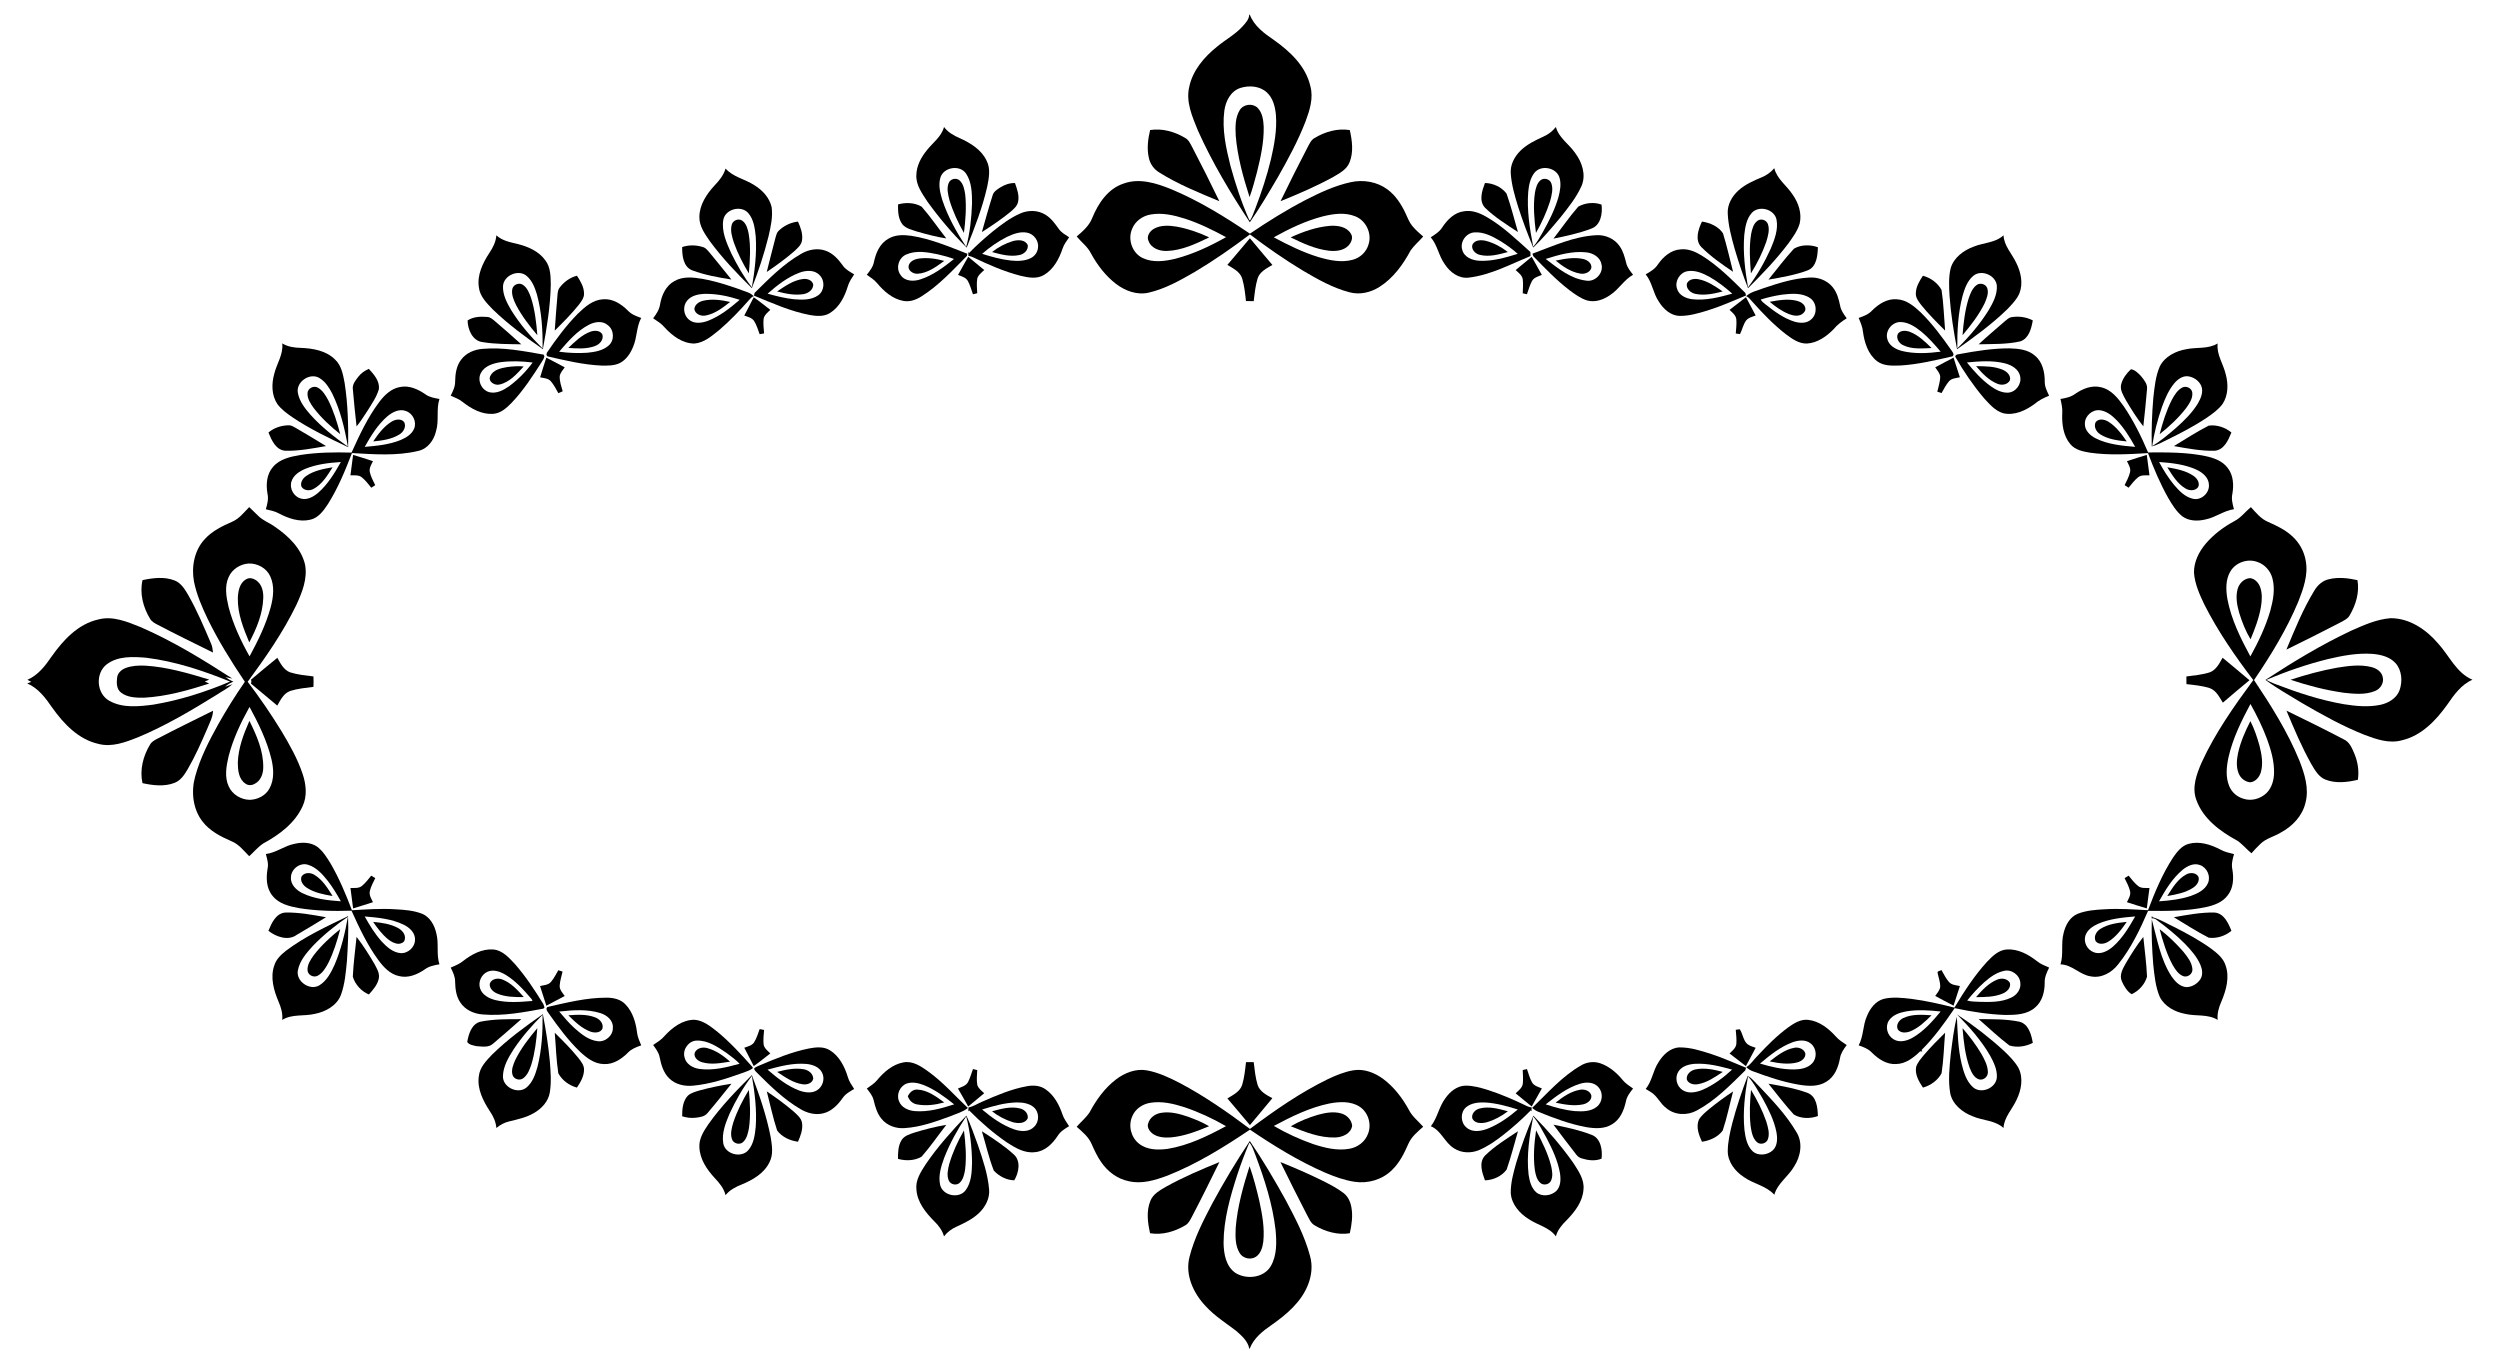 <?xml version="1.0" encoding="utf-8"?>
<!DOCTYPE svg PUBLIC "-//W3C//DTD SVG 1.1//EN" "http://www.w3.org/Graphics/SVG/1.1/DTD/svg11.dtd">
<svg version="1.1" id="Layer_1" xmlns="http://www.w3.org/2000/svg" xmlns:xlink="http://www.w3.org/1999/xlink" x="0px" y="0px"
	 viewBox="-21.041 -11.474 1962.083 1069.948" enable-background="new -21.041 -11.474 1962.083 1069.948"
	 xml:space="preserve">
<g id="_x23_000000ff">
	<path d="M959.4,0h0.43c3.43,9.04,11.48,14.83,19.15,20.08c12.59,8.92,24.88,20.5,28.4,36.12c2.56,9.33-0.53,18.86-3.77,27.59
		c-5.91,15.29-13.73,29.75-21.84,43.97c-6.98,11.93-14.03,23.85-21.9,35.22c-15.2-23.05-29.5-46.84-40.78-72.08
		c-4.31-10.73-9.58-22.31-6.79-34.12c2.69-12.94,11.69-23.46,21.74-31.55c6.58-5.55,14.41-9.6,20.2-16.07
		C956.58,6.52,959.27,3.77,959.4,0 M952.4,57.57c-7.64,2.5-11.6,10.51-12.56,18c-1.88,14.47,1.28,29,4.79,42.98
		c3.98,14.51,8.68,28.89,14.79,42.64l0.66,0.31c1.83-2.92,2.86-6.23,4.13-9.4c4.84-12.65,9.1-25.55,12.27-38.73
		c2.59-11.24,4.73-22.77,3.89-34.35c-0.56-6.54-2.24-13.57-7.31-18.12C967.54,55.96,959.21,55.38,952.4,57.57z"/>
	<path d="M951.92,75.01c2.83-4.77,10.06-5.71,14.04-1.86c3.81,3.89,4.55,9.67,4.79,14.87c0.26,12.05-2.37,23.92-5.25,35.54
		c-1.79,6.61-3.47,13.25-5.85,19.67c-5.01-15.73-9.52-31.79-10.86-48.3C948.49,88.23,948.27,80.91,951.92,75.01z"/>
	<path d="M719.85,88.18c3.06,4.13,7.58,6.74,12.23,8.72c8.47,3.81,17.15,9.06,21.23,17.81c3.24,6.34,1.79,13.67,0.45,20.31
		c-3.71,16.45-9.87,32.22-16.11,47.84c-11.23-11.04-21.48-23.15-30.69-35.92c-4.11-6.33-9.22-13.02-8.82-20.98
		c0.12-7.26,3.71-13.96,8.21-19.48C711.01,100.51,717.83,95.88,719.85,88.18 M716.98,128.01c-1.64,5.75-0.19,11.82,1.49,17.39
		c4.35,13.17,11.22,25.35,18.79,36.92c2.94-11.15,4.21-22.76,4.59-34.27c-0.05-7.86-0.15-16.43-4.65-23.21
		C732.39,117.53,719.38,119.67,716.98,128.01z"/>
	<path d="M1190.55,95.61c3.73-1.66,6.99-4.22,9.52-7.43c2.29,8.63,10.42,13.45,15.2,20.53c5.34,7.14,8.63,16.99,5,25.6
		c-4.03,9.07-10.3,16.9-16.44,24.63c-6.87,8.22-13.77,16.47-21.52,23.88c-4.39-10.48-8.39-21.14-11.86-31.96
		c-2.59-8.43-5.14-16.99-5.78-25.83c-0.66-6.8,2.7-13.32,7.39-18.03C1177.23,101.8,1183.97,98.64,1190.55,95.61
		 M1183.19,124.2c-3.25,4.17-4.29,9.56-4.81,14.69c-1.17,14.55,1.13,29.07,3.91,43.31c3.05-3.42,5.16-7.51,7.48-11.43
		c4.93-8.76,9.51-17.81,12.3-27.51c1.29-4.91,2.31-10.2,0.86-15.2C1200.64,119.99,1188.34,117.59,1183.19,124.2z"/>
	<path d="M881.61,90.6c9.55-1.53,19.33,1.28,27.52,6.18c2.9,1.58,4.15,4.79,5.68,7.54c7.26,13.93,14.31,27.98,21.14,42.13
		c-15.99-6.67-32.2-13.18-46.92-22.41c-4.41-2.56-7.56-6.97-8.5-11.98C878.99,104.96,879.93,97.59,881.61,90.6z"/>
	<path d="M1010.69,96.83c8.22-4.92,18.04-7.79,27.64-6.21c1.83,8.24,3.07,17.26-0.2,25.31c-2.18,5.66-7.86,8.56-12.77,11.46
		c-13.31,7.35-27.34,13.32-41.41,19.05c6.87-14.17,13.92-28.27,21.2-42.24C1006.64,101.53,1007.87,98.39,1010.69,96.83z"/>
	<path d="M548.42,120.81c5.98,6.79,15.33,8.25,22.62,13.08c6.32,3.87,11.83,9.79,13.52,17.17c1.09,7.74-0.75,15.5-2.44,23.01
		c-3.45,13.8-7.91,27.36-13.1,40.6c-11.73-11.56-23.15-23.54-32.93-36.82c-3.87-5.66-8.32-11.71-8.24-18.89
		c0.01-9.66,5.67-18.11,11.99-24.95C543.52,130.21,546.87,125.95,548.42,120.81 M546.63,161.1c-1.5,9.15,2.55,18,6.21,26.16
		c4.65,9.33,9.78,18.52,16.21,26.75c2.29-13.2,3.95-26.63,3.02-40.03c-0.66-6.32-1.53-13.22-5.84-18.21
		C560.63,149.31,548.14,152.61,546.63,161.1z"/>
	<path d="M1361.7,127.64c3.78-1.55,7.14-3.99,9.78-7.12c2.07,8.53,9.77,13.6,14.34,20.64c4.68,6.55,7.49,14.95,5.55,22.97
		c-1.76,5.7-5.34,10.58-8.77,15.37c-9.52,12.63-20.52,24.07-31.72,35.21c-3.98-10.07-7.39-20.37-10.46-30.76
		c-2.56-9.14-5.09-18.43-5.47-27.97c-0.36-6.87,3.32-13.31,8.25-17.84C1348.49,133.28,1355.14,130.37,1361.7,127.64
		 M1353.71,155.73c-4.13,4.72-5.12,11.25-5.79,17.28c-1.11,13.73,0.58,27.51,2.94,41.03c7.12-9.34,12.94-19.65,17.82-30.32
		c2.98-7.19,6.07-15.04,4.53-22.94C1371.45,152.53,1359.26,149.42,1353.71,155.73z"/>
	<path d="M723.44,132.35c1.14-3.37,5.83-4.63,8.52-2.32c3.12,2.77,3.91,7.16,4.52,11.09c1.07,10.05,0.26,20.21-0.99,30.21
		c-4.64-8.12-8.6-16.69-11.33-25.65C723.06,141.38,721.81,136.68,723.44,132.35z"/>
	<path d="M1188,130c2.69-2.28,7.33-0.98,8.47,2.35c1.68,4.6,0.26,9.57-0.96,14.11c-2.74,8.67-6.62,16.97-11.08,24.88
		c-1.28-10.52-2.37-21.25-0.76-31.8C1184.32,136.12,1185.19,132.33,1188,130z"/>
	<path d="M860.89,132.56c12.35-4.5,25.51-0.28,37.14,4.39c21.93,9.15,42.26,21.69,61.9,34.97c14.08-9.54,28.53-18.57,43.63-26.42
		c11.3-5.77,22.93-11.27,35.4-13.97c9.86-2.22,20.76-0.41,28.94,5.67c6.4,4.74,10.85,11.6,14.16,18.74
		c1.62,3.3,2.81,6.9,5.19,9.77c2.57,3.14,5.61,5.84,8.69,8.48c-3.24,3.65-7.02,6.85-9.85,10.84
		c-5.97,11.1-13.64,21.81-24.45,28.64c-6.91,4.41-15.53,6.45-23.56,4.24c-13.16-3.44-25.1-10.24-36.73-17.1
		c-14.32-8.66-28.07-18.22-41.39-28.32c-13.89,10.5-28.22,20.46-43.18,29.38c-11.48,6.65-23.27,13.31-36.3,16.34
		c-9.13,2.11-18.54-1.41-25.75-6.96c-8.11-6.29-14.49-14.6-19.39-23.57c-2.6-5.4-7.59-9.01-11.36-13.54
		c4.88-4.18,10-8.61,12.31-14.81C840.97,147.97,848.63,136.52,860.89,132.56 M867.42,168.3c-3.57,8.26,0.21,19.01,8.48,22.79
		c7.98,3.77,17.2,2.48,25.49,0.52c14.01-3.65,27.24-9.84,39.8-16.96c-10.34-5.61-20.96-10.84-32.17-14.49
		c-8.67-2.73-17.92-4.92-27.02-3.28C875.64,157.94,869.75,162.18,867.42,168.3 M1017.23,158.32c-13.59,3.55-26.37,9.65-38.59,16.46
		c11.3,6.07,22.88,11.79,35.19,15.54c8.6,2.51,17.9,4.49,26.76,2.09c5.93-1.55,10.89-6.27,12.49-12.22
		c2.73-8.53-2.08-18.56-10.38-21.85C1034.58,155.01,1025.5,156.3,1017.23,158.32z"/>
	<path d="M763.75,135.79c3.52-2.25,7.57-3.73,11.8-3.59c1.63,4.71,3.52,9.72,2.43,14.77c-0.72,3.41-3.54,5.72-6.04,7.89
		c-7.06,5.8-14.69,10.87-22.37,15.81c2.74-9.58,5.34-19.2,8.38-28.69C758.67,139.04,761.38,137.34,763.75,135.79z"/>
	<path d="M1144.41,132.15c6.43,0.12,13.14,3.17,16.97,8.38c3.46,9.88,6.02,20.08,8.93,30.14
		c-8.91-5.9-18.15-11.57-25.82-19.08C1139.39,146.22,1142.13,138.2,1144.41,132.15z"/>
	<path d="M683.77,148.95c6.06-1.67,13-1.49,18.49,1.76c6.96,7.89,12.89,16.66,19.38,24.94c-7.71-1.16-15.26-3.21-22.76-5.33
		c-4.04-1.4-8.69-2.27-11.63-5.64C683.86,160.23,683.66,154.31,683.77,148.95z"/>
	<path d="M1217.65,150.68c5.41-3,12.41-3.75,18.26-1.56c0.87,6.82-0.57,16.22-8.04,18.83c-9.57,3.67-19.66,5.82-29.69,7.85
		C1204.67,167.43,1210.68,158.64,1217.65,150.68z"/>
	<path d="M779.37,156.21c6.4-2.99,14.41-2.92,20.4,1.04c4.26,2.69,7.25,6.84,10.11,10.9c2.04,2.93,5.27,4.65,8.17,6.61
		c-1.92,2.84-4.1,5.6-5.16,8.92c-2.72,8-7.01,16.18-14.52,20.61c-5.55,3.4-12.32,2.12-18.28,0.72c-13.03-3.33-25.4-8.77-37.48-14.58
		c-1.17-0.53-2.39-0.9-3.64-1.12c-0.02-1.04-0.03-2.09-0.03-3.13l0.59,0.91c5.96-6.2,12.43-11.89,19.08-17.33
		C765.07,164.61,771.77,159.58,779.37,156.21 M769.36,174.4c-7.06,3.57-13.64,8.11-19.58,13.35c7.26,2.28,14.62,4.36,22.21,5.21
		c5.33,0.55,11.08,0.62,15.98-1.88c3.07-1.51,5.29-4.6,5.64-8.02c0.86-5.4-3.22-10.95-8.56-11.93
		C779.63,170.05,774.21,172.15,769.36,174.4z"/>
	<path d="M1110.9,166.95c3.94-5.97,9.57-11.71,17.02-12.61c6.15-1.04,12.19,1.23,17.43,4.27
		c12.95,7.37,23.7,17.83,34.72,27.69c0.03,1.06,0.05,2.11,0.09,3.17c-15.71,6.45-31.09,14.81-48.19,16.9
		c-7.86,1.16-14.93-4.08-19.01-10.36c-4.84-6.52-5.76-15.04-11.1-21.25C1105.21,172.59,1108.76,170.44,1110.9,166.95
		 M1126.58,184.61c1.49,5.89,8,8.31,13.48,8.57c10.28,0.52,20.32-2.43,30.04-5.43c-4.2-3.84-8.9-7.1-13.72-10.12
		c-6.16-3.65-13.04-7.3-20.42-6.7C1129.54,171.44,1124.62,178.39,1126.58,184.61z"/>
	<path d="M553.21,165.06c0.73-3.47,5.2-5.43,8.19-3.41c3.33,2.25,4.35,6.48,5.13,10.19c1.73,10.32,1.09,20.88,0.15,31.25
		c-4.66-7.62-8.71-15.65-11.73-24.06C553.54,174.57,551.99,169.74,553.21,165.06z"/>
	<path d="M1358.47,161.68c2.75-1.92,7.02-0.36,8.03,2.82c1.54,4.54-0.01,9.38-1.3,13.79c-3.04,8.69-7.17,17.01-12.05,24.81
		c-0.78-10.26-1.51-20.68,0.15-30.89C1354.08,168.4,1355.05,164.03,1358.47,161.68z"/>
	<path d="M589.85,169.9c4.09-4.15,9.6-6.81,15.39-7.45c2.02,4.53,3.9,9.46,3.21,14.51c-0.43,3.67-3.4,6.19-5.92,8.56
		c-6.86,6-14.28,11.33-21.81,16.46c2.31-9.03,4.49-18.1,6.92-27.1C588.18,173.15,588.53,171.24,589.85,169.9z"/>
	<path d="M1314.38,182.59c-5.49-5.52-2.55-14.09,0.34-20.17c6.29,0.93,13.01,3.79,16.53,9.31c3.06,9.91,5.29,20.06,7.88,30.11
		C1330.45,196.03,1321.8,189.97,1314.38,182.59z"/>
	<path d="M884.34,168.22c5.43-3.22,12.1-2.79,18.1-1.82c8.83,1.64,17.43,4.56,25.53,8.43c-10.39,5.02-21.23,10.18-32.95,10.65
		c-5.71,0.29-12.45-1.93-14.6-7.73C878.55,174.13,881.23,170.1,884.34,168.22z"/>
	<path d="M991.92,174.82c9.81-4.51,20.23-8.19,31.06-9.07c5.79-0.33,12.93,0.64,16.15,6.13c2.1,3.05,0.38,6.93-1.85,9.37
		c-3.89,4.07-10,4.61-15.29,4.05C1011.33,184.07,1001.45,179.49,991.92,174.82z"/>
	<path d="M368.52,173.21c4.52,4.23,10.72,5.4,16.54,6.77c8.33,2.05,16.91,5.76,21.99,13.01c4.09,5.41,4.07,12.55,4.18,19.02
		c-0.32,17.01-3.12,33.85-6.21,50.55c-13.73-9.57-27.29-19.54-39.33-31.21c-4.73-4.93-10.12-10.22-10.91-17.38
		c-1.47-9.73,3.09-19.03,8.25-26.95C365.84,182.88,368.17,178.29,368.52,173.21 M373.74,213.04c-0.31,6.84,3.06,13.13,6.4,18.87
		c6.85,11.06,15.44,20.97,24.66,30.12c0.15-14.18-0.66-28.56-4.42-42.3c-1.58-5.25-3.61-10.74-7.85-14.44
		C386.22,199.47,374.22,204.52,373.74,213.04z"/>
	<path d="M676.04,175.97c5.4-3.33,12.02-3.24,18.09-2.38c15.33,2.38,29.69,8.52,44.05,14.1c-0.1,0.43-0.29,1.3-0.39,1.73
		c-11.17,11.29-22.08,23.18-35.62,31.71c-4.22,2.68-9.22,4.56-14.28,3.55c-8.46-1.55-15.28-7.58-20.63-14
		c-2.2-2.69-5.23-4.48-8.01-6.5c2.42-3.04,4.92-6.24,5.64-10.17C666.39,187.01,669.49,179.63,676.04,175.97 M690.28,188.24
		c-6.06,2.47-8.52,10.79-4.53,16.05c3.23,5.06,10.09,5.27,15.27,3.6c10.03-3.15,18.57-9.61,26.69-16.1
		c-4.17-1.51-8.44-2.7-12.76-3.67C706.92,186.46,698.06,184.83,690.28,188.24z"/>
	<path d="M1181.66,187.63c16.34-6.02,32.66-13.68,50.34-14.53c7.01-0.38,14.25,2.85,18.19,8.76
		c2.73,3.88,3.93,8.53,5.07,13.07c0.81,3.56,3.21,6.42,5.39,9.25c-7.12,3.91-11.05,11.35-17.78,15.74
		c-5.23,3.77-11.99,6.22-18.42,4.39c-5.08-1.68-9.48-4.85-13.72-8.02c-10.34-7.94-19.37-17.39-28.42-26.71
		C1182.15,189.09,1181.82,188.12,1181.66,187.63 M1192.06,191.76c9.56,7.24,19.57,15.6,31.91,17.03
		c7.01,1.12,13.71-5.93,11.88-12.86c-1.01-5.6-6.68-8.83-11.95-9.36C1213.04,185.38,1202.3,188.51,1192.06,191.76z"/>
	<path d="M1527.95,182.1c7.73-3.18,17.02-2.92,23.44-8.91c0.4,8.26,6.51,14.33,9.89,21.44c3.75,7.37,5.69,16.32,2.54,24.25
		c-2.14,4.85-5.97,8.67-9.58,12.44c-12.03,11.71-25.66,21.6-39.32,31.28c-2.65-13.75-4.86-27.61-5.87-41.59
		c-0.43-7.37-0.87-14.92,0.9-22.15C1512.48,190.56,1520.11,184.99,1527.95,182.1 M1527.35,205.29
		c-4.53,4.02-6.57,9.99-8.16,15.66c-3.47,13.36-4.2,27.26-4.08,41.02c9.31-9.11,17.86-19.11,24.74-30.21
		c3.33-5.7,6.64-12,6.32-18.8C1545.58,204.48,1533.67,199.49,1527.35,205.29z"/>
	<path d="M942.23,196.42c6-6.89,11.77-13.97,17.7-20.92c5.86,6.99,11.69,14.02,17.64,20.95c-4.46,2.69-9.93,5.25-11.6,10.62
		c-1.75,5.78-2.34,11.82-3.03,17.8c-2.05-0.01-4.08-0.03-6.11-0.06c-0.62-5.93-1.26-11.93-2.96-17.67
		C952.21,201.74,946.7,199.14,942.23,196.42z"/>
	<path d="M773.75,177.79c4.03-1.15,9.78-1.37,11.83,3.13c0.52,4-3.01,7.14-6.67,7.79c-7.16,1.51-14.45-0.49-21.35-2.37
		C762.34,182.51,767.91,179.61,773.75,177.79z"/>
	<path d="M1134.59,180.44c2-3.76,6.9-3.73,10.53-2.9c6.28,1.66,12.15,4.82,17.26,8.8c-7.11,1.9-14.68,4.04-22.02,2.21
		C1136.85,187.77,1133.33,184.21,1134.59,180.44z"/>
	<path d="M514.35,182.41c5.25-1.77,11.03-1.66,16.29,0.02c2.37,0.66,3.82,2.8,5.38,4.55c5.73,6.91,11.35,13.9,16.95,20.91
		c-10.39-1.62-20.86-3.52-30.75-7.19C515.12,197.88,514.26,189.03,514.35,182.41z"/>
	<path d="M1386.86,183.74c5.53-3.29,12.85-3.36,18.84-1.16c-0.24,6.56-0.9,15.3-7.98,18.12
		c-9.91,3.72-20.44,5.47-30.82,7.29C1373.46,199.84,1379.8,191.46,1386.86,183.74z"/>
	<path d="M607.68,187.77c5.71-3.39,12.84-4.78,19.21-2.5c5.75,1.99,9.97,6.67,13.42,11.49c2.17,3.28,5.75,5.11,9.02,7.09
		c-1.88,2.96-3.98,5.87-4.95,9.29c-2.48,8.14-6.62,16.49-14.1,21.08c-4.69,2.96-10.51,2.46-15.72,1.54
		c-15.29-2.89-29.56-9.36-43.87-15.23c0.14-0.54,0.42-1.63,0.55-2.17C582.52,207.22,593.81,195.69,607.68,187.77 M606.38,202.54
		c-9.43,3.55-17.48,9.89-24.98,16.47c6.73,1.89,13.56,3.62,20.53,4.36c6.47,0.53,13.72,0.84,19.26-3.14
		c4.89-3.54,5.35-11.33,1.16-15.59C618.37,200.11,611.54,200.6,606.38,202.54z"/>
	<path d="M1280.16,196.01c4.13-5.93,10.21-11.32,17.76-11.77c6.07-0.68,11.85,1.88,16.88,5.02c12.73,7.95,23.35,18.69,33.96,29.18
		c0.13,0.51,0.37,1.53,0.5,2.04c-9.92,4.07-19.72,8.49-29.98,11.67c-7.2,2.2-14.6,4.44-22.2,4.29
		c-7.06-0.21-12.7-5.5-16.22-11.2c-4.53-6.63-5.17-15.09-10.3-21.39C1274.15,201.78,1277.89,199.62,1280.16,196.01
		 M1295.11,214.96c1.39,5.27,6.98,7.82,11.98,8.42c10.65,1.18,21.21-1.56,31.4-4.37c-5.43-4.88-11.24-9.37-17.57-13.02
		c-5.39-2.98-11.54-5.76-17.84-4.57C1297.23,202.6,1293.23,209.24,1295.11,214.96z"/>
	<path d="M692.08,197.15c0.75-3.52,4.59-5.16,7.82-5.68c6.72-0.9,13.62-0.03,20.12,1.82c-6.26,4.56-12.99,9.64-21.01,10.09
		C695.65,203.52,691.39,200.96,692.08,197.15z"/>
	<path d="M730.86,204.3c2.57-4.79,5.33-9.48,7.97-14.23c4.16,3.5,8.38,6.94,12.59,10.39c-2.04,1.95-4.63,3.73-5.45,6.59
		c-0.7,3.83-0.21,7.74-0.05,11.6c-0.84,0.21-2.51,0.63-3.34,0.84c-1.26-3.42-2.18-6.99-3.89-10.23
		C737.19,206.29,733.68,205.47,730.86,204.3z"/>
	<path d="M1168.49,200.47c4.19-3.48,8.41-6.91,12.59-10.39c2.63,4.75,5.39,9.43,7.97,14.22c-2.82,1.16-6.3,1.99-7.82,4.93
		c-1.73,3.23-2.65,6.8-3.88,10.24c-0.82-0.19-2.47-0.56-3.29-0.75c0.08-3.58,0.45-7.18,0.04-10.76
		C1173.72,204.62,1170.73,202.6,1168.49,200.47z"/>
	<path d="M1199.91,193.08c7.04-1.49,14.41-2.85,21.57-1.31c3.22,0.75,6.94,3.28,6.42,7.04c-1.09,3.64-5.41,5.1-8.85,4.43
		C1211.8,201.95,1205.48,197.68,1199.91,193.08z"/>
	<path d="M418.16,214.28c3.39-4.46,8.13-7.99,13.61-9.36c2.79,4.22,5.55,8.86,5.57,14.08c0.05,3.29-2.06,6.02-3.94,8.52
		c-5.78,7.33-12.44,13.9-19.06,20.47c0.65-9.39,1.34-18.78,2.18-28.15C416.72,217.92,416.88,215.83,418.16,214.28z"/>
	<path d="M1488.13,204.93c6.04,1.63,11.65,5.65,14.63,11.2c1.61,10.53,1.9,21.24,2.79,31.86
		c-6.48-6.42-12.96-12.87-18.68-19.99c-2.02-2.66-4.38-5.51-4.3-9.04C1482.56,213.75,1485.35,209.14,1488.13,204.93z"/>
	<path d="M508.17,209.19c6.64-3.93,14.72-3.05,21.99-1.82c12.34,2.23,24.25,6.3,35.96,10.71c1.69,0.58,3.09,1.73,4.45,2.89
		c-1.63,0.41-2.61,1.83-3.71,2.97c-7.29,8.31-14.94,16.34-23.36,23.52c-5.77,4.6-11.84,10.07-19.53,10.69
		c-9.38,0.01-17.42-6.09-23.46-12.73c-2.46-2.97-5.79-4.95-8.94-7.08c2.54-3.36,4.96-7.01,5.49-11.29
		C498.35,220.03,501.62,212.73,508.17,209.19 M518.27,224.44c-3.65,4.3-2.98,11.33,1.35,14.93c4.15,3.59,10.25,2.72,15.01,0.93
		c9.36-3.61,17.32-10,24.87-16.47c-8.56-2.79-17.52-4.71-26.56-4.68C527.71,219.21,521.81,220.21,518.27,224.44z"/>
	<path d="M1362.79,214.79c11.74-3.96,23.75-7.82,36.22-8.44c6.75-0.44,13.86,2.08,18.18,7.43c3.56,4.22,4.93,9.7,6.04,14.99
		c0.68,3.63,2.98,6.63,5.09,9.56c-3.82,2.4-7.46,5.08-10.32,8.6c-5.62,5.72-12.78,10.79-21.03,11.22
		c-6.36,0.15-11.72-3.87-16.59-7.46c-9.51-7.45-17.95-16.17-25.96-25.19c-1.52-1.65-2.87-3.61-4.97-4.56
		C1353.1,217.48,1358.26,216.64,1362.79,214.79 M1377.5,219.78c-5.64,0.89-11.23,2.1-16.67,3.83c0.78,1.62,2.38,2.62,3.72,3.77
		c6.84,5.4,14,10.8,22.41,13.49c4.54,1.44,10.27,1.68,13.84-2c4.64-4.34,4.09-12.76-1.19-16.35
		C1393.18,218.11,1384.84,218.96,1377.5,219.78z"/>
	<path d="M588.86,217.25c6.22-4.13,12.63-8.75,20.23-9.74c3.23-0.49,7.49,0.83,8.14,4.47c-0.15,4.11-3.93,6.77-7.67,7.38
		C602.61,220.49,595.57,219.03,588.86,217.25z"/>
	<path d="M1302.9,211.04c1.52-3.42,5.78-4.04,9.09-3.37c7.07,1.38,13.17,5.55,18.98,9.61c-6.86,1.76-14.08,3.33-21.13,1.96
		C1306.03,218.57,1302.02,215.27,1302.9,211.04z"/>
	<path d="M380.92,215.97c0.36-3.73,4.96-6,8.15-4.07c3.66,2.25,5.27,6.54,6.67,10.4c3.02,9.47,4.15,19.43,4.94,29.31
		c-6.23-7.36-12.17-15.07-16.66-23.63C382.25,224.26,380.39,220.19,380.92,215.97z"/>
	<path d="M1530.3,212.22c2.79-2.14,7.47-0.69,8.41,2.75c1.15,3.96-0.62,8.03-2.17,11.63
		c-4.47,9.15-10.81,17.24-17.31,25.02c0.74-9.68,1.88-19.42,4.74-28.73C1525.32,219,1526.84,214.75,1530.3,212.22z"/>
	<path d="M570.51,221.85c4.5,3.08,8.68,6.57,13.02,9.87c-2.1,2.06-4.84,4.08-5.28,7.2c-0.39,3.75,0.12,7.51,0.4,11.26
		c-1.17,0.21-2.33,0.43-3.49,0.65c-1.33-3.55-2.36-7.28-4.44-10.49c-1.75-2.51-4.95-3.14-7.64-4.15
		C565.52,231.39,568.11,226.67,570.51,221.85z"/>
	<path d="M1336.36,231.73c4.27-3.34,8.57-6.63,12.87-9.94c2.64,4.73,5.02,9.6,7.64,14.35c-2.69,1.03-5.85,1.69-7.66,4.13
		c-2.18,3.19-2.91,7.08-4.64,10.48c-0.83-0.12-2.5-0.36-3.33-0.48c0.28-3.72,0.79-7.46,0.44-11.19
		C1341.29,235.88,1338.52,233.8,1336.36,231.73z"/>
	<path d="M432.6,234.59c5.41-5.19,11.58-10.69,19.45-11.16c7.62-0.77,14.48,3.64,19.63,8.82c2.8,3.02,6.71,4.49,10.51,5.8
		c-3.82,7.1-3.16,15.45-6.38,22.75c-2.05,5.11-5.36,10.06-10.37,12.65c-4.47,2.18-9.61,2.07-14.46,1.99
		c-14.39-0.64-28.42-4.07-42.4-7.24c-0.19-0.3-0.56-0.89-0.75-1.19c0.07-0.39,0.22-1.17,0.29-1.56
		C415.47,254.57,423.36,243.95,432.6,234.59 M441.32,243.33c-9.56,4.89-16.64,13.24-23.53,21.24c7.3,0.98,14.71,1.31,22.06,0.81
		c5.85-0.59,12.19-1.59,16.75-5.63c4.77-4,4.39-12.23-0.52-15.96C451.99,240.1,445.84,240.98,441.32,243.33z"/>
	<path d="M523.91,231.04c0.36-3.67,3.9-5.86,7.21-6.55c6.89-1.51,14.07-0.51,20.88,1.02c-5.73,4.45-11.75,9.2-19.05,10.61
		C529.3,236.96,524.48,235.14,523.91,231.04z"/>
	<path d="M1367.86,225.38c7.04-1.24,14.4-2.57,21.47-0.74c2.77,0.74,5.81,2.46,6.46,5.51c0.57,2.06-1.01,3.98-2.64,5.02
		c-3.13,1.87-6.96,1.06-10.15-0.14C1377.39,232.81,1372.45,229.22,1367.86,225.38z"/>
	<path d="M1448.22,232.25c5.16-5.2,12.05-9.6,19.69-8.82c7.37,0.45,13.28,5.4,18.43,10.22c9.16,8.97,16.81,19.33,24.14,29.8
		c0.7,1.09,1.67,2.15,1.66,3.54c-0.17,0.3-0.53,0.88-0.71,1.17c-13.35,3.07-26.74,6.29-40.44,7.19
		c-6.37,0.2-13.53,0.7-18.89-3.38c-6.98-5.44-9.85-14.47-11-22.92c-0.33-3.88-1.95-7.44-3.4-11
		C1441.51,236.75,1445.41,235.28,1448.22,232.25 M1460.06,254.1c1.06,5.63,6.74,8.67,11.84,9.94
		c9.87,2.35,20.2,1.77,30.18,0.49c-4.71-5.48-9.46-10.97-15.04-15.59c-4.62-3.71-9.91-7.39-16.03-7.66
		C1464.4,240.87,1458.57,247.62,1460.06,254.1z"/>
	<path d="M345.95,240.02c4.44-2.92,10.04-3.19,15.19-2.76c2.6-0.01,4.51,1.91,6.39,3.44c6.9,5.96,13.83,11.89,20.56,18.05
		c-10.12-0.19-20.32-0.06-30.34-1.73C349.73,256.2,345.99,246.92,345.95,240.02z"/>
	<path d="M1552.46,240.63c1.43-1.13,2.79-2.54,4.59-3.08c5.84-1.1,12.02-0.34,17.31,2.43c-1.07,6.22-3,14.08-9.68,16.43
		c-10.74,2.49-21.88,2.04-32.82,2.34C1538.56,252.53,1545.54,246.61,1552.46,240.63z"/>
	<path d="M442.54,248.78c3.08-1.07,7.61-1.03,9.22,2.36c1.11,4.09-2.23,7.7-5.86,8.95c-6.64,2.52-13.94,1.98-20.88,1.5
		C430.25,256.61,435.59,251.26,442.54,248.78z"/>
	<path d="M1468.49,250.48c2.16-2.94,6.37-2.66,9.45-1.49c6.69,2.6,11.94,7.75,16.99,12.7
		c-7.44,0.26-15.42,1.13-22.33-2.25C1469.3,257.99,1466.84,253.97,1468.49,250.48z"/>
	<path d="M200.46,258.03c4.37,2.67,9.52,3.43,14.56,3.52c9.61,0.37,20.11,2.16,27.11,9.35c4.95,4.72,6.07,11.81,7.31,18.21
		c2.59,16.65,2.99,33.57,2.76,50.38c-15.05-7.13-30.18-14.31-44.01-23.66c-4.24-2.98-8.56-6.09-11.64-10.33
		c-4.52-6.91-4.54-15.81-2.35-23.54C196.1,273.92,201.49,266.63,200.46,258.03 M212.75,296.97c1.24,6.71,5.67,12.25,10.05,17.26
		c8.6,9.5,18.73,17.47,29.18,24.83c-2.48-14.27-5.88-28.58-12.27-41.64c-2.44-4.65-5.37-9.39-9.97-12.16
		C222.26,280.6,210.99,288.26,212.75,296.97z"/>
	<path d="M1694.85,262.59c8.15-1.73,17.17,0.07,24.6-4.52c-1.03,8.64,4.41,15.97,6.3,24.06c2.13,7.69,2.09,16.49-2.38,23.36
		c-3.26,4.4-7.77,7.66-12.23,10.73c-10.16,6.82-21.06,12.46-32.04,17.82c-3.75,1.73-7.32,3.95-11.38,4.84
		c-0.3-12.67,0.15-25.36,1.23-37.99c0.94-8.39,1.73-17.02,5.11-24.85C1678,268.25,1686.54,264.01,1694.85,262.59
		 M1685.39,289.38c-4.49,5.39-7.24,11.97-9.63,18.5c-3.5,9.97-6.09,20.27-7.7,30.72c6.84-4.02,12.88-9.25,18.89-14.4
		c6.39-5.71,12.62-11.81,17.08-19.19c2.33-4.04,4.4-9.04,2.54-13.66c-1.82-4.15-6.11-6.97-10.53-7.53
		C1691.75,283.46,1688.02,286.27,1685.39,289.38z"/>
	<path d="M340.84,270.86c3.94-5.36,10.52-8.11,17.03-8.54c16.01-1.4,31.96,1.77,47.67,4.51c0.16,0.29,0.49,0.87,0.65,1.16
		c-0.02,1.63-1.07,2.92-1.85,4.26c-7.18,11.3-14.53,22.63-23.79,32.36c-3.97,4.05-8.58,8.33-14.54,8.71
		c-8.91,0.63-17.19-3.97-23.96-9.32c-2.76-2.26-6.15-3.48-9.37-4.91c1.73-3.49,3.55-7.12,3.48-11.13
		C336.26,282.01,337.12,275.72,340.84,270.86 M371.54,272.81c-5.76,0.98-12.35,2.94-15.21,8.52c-2.99,5.72,0.52,13.47,6.75,15.04
		c5.58,1.31,11.05-1.64,15.49-4.74c7.02-5.21,13.26-11.56,18.44-18.59C388.58,271.98,379.97,271.68,371.54,272.81z"/>
	<path d="M1517.07,266.36c12.86-2.38,25.86-4.47,38.98-4.44c7.02,0.21,14.72,0.93,20.17,5.89
		c5.84,4.9,7.54,12.89,7.53,20.18c-0.1,3.98,1.75,7.58,3.42,11.08c-4.12,1.71-8.16,3.65-11.53,6.61
		c-6.95,5.01-15.69,9.18-24.44,7.18c-6.37-1.83-10.81-7.17-15.15-11.83c-8.51-10.09-16.01-21.07-22.54-32.52l0.18-0.68
		C1514.24,266.46,1515.87,266.7,1517.07,266.36 M1522.67,272.98c5.51,6.9,11.53,13.53,18.74,18.71
		c3.95,2.76,8.53,5.22,13.49,5.01c6.1-0.31,10.83-6.71,9.56-12.64c-0.99-5.86-6.84-9.1-12.13-10.41
		C1542.64,271.25,1532.5,272.08,1522.67,272.98z"/>
	<path d="M407.75,269.19c4.78,2.59,9.64,5.03,14.41,7.64c-1.54,2.21-3.61,4.33-3.94,7.12c-0.08,4.02,1.27,7.87,2.36,11.68
		c-1.14,0.49-2.28,0.98-3.41,1.47c-1.82-3.22-3.48-6.59-5.94-9.38c-2.1-2.37-5.52-2.41-8.38-3.06
		C404.39,279.48,406.11,274.34,407.75,269.19z"/>
	<path d="M1497.78,276.82c4.75-2.61,9.59-5.05,14.37-7.62c1.66,5.14,3.28,10.29,4.99,15.42c-2.9,0.68-6.32,0.73-8.46,3.07
		c-2.45,2.79-4.1,6.15-5.93,9.34c-1.13-0.37-2.25-0.73-3.34-1.09c0.86-3.95,2.32-7.86,2.28-11.95
		C1501.33,281.2,1499.28,279.06,1497.78,276.82z"/>
	<path d="M363.69,283.74c2.35-5.04,8.48-6.34,13.46-7.15c4.24-0.53,8.54-0.91,12.81-0.44c-5.33,5.77-10.96,12.39-18.98,14.17
		C367.25,291.32,361.78,288.02,363.69,283.74z"/>
	<path d="M1529.87,275.89c7.15,0.1,14.65,0.03,21.31,3.04c3.03,1.36,6.18,4.45,5.22,8.08c-1.82,3.51-6.47,4.15-9.83,2.7
		C1539.73,286.98,1534.52,281.42,1529.87,275.89z"/>
	<path d="M260.19,284.19c2.15-2.74,5.03-4.82,8.24-6.17c3.99,4.37,8.69,9.59,7.87,15.96c-1.79,6.35-5.77,11.77-9.18,17.33
		c-2.69,4-5.21,8.15-8.31,11.86c-1.08-9.71-2.14-19.42-2.93-29.16C255.33,290.18,258.03,287.02,260.19,284.19z"/>
	<path d="M1651.42,278.32c3.19,0.45,5.69,3.11,7.86,5.37c2.34,2.96,5.3,6.28,4.72,10.36c-0.74,9.72-1.86,19.41-2.89,29.1
		c-5.14-6.44-9.48-13.48-13.68-20.54c-2.02-3.84-4.86-8.01-3.68-12.56C1644.97,285.46,1647.95,281.48,1651.42,278.32z"/>
	<path d="M220.32,296.91c0.29-3.69,4.81-5.95,8.01-4.19c3.86,2.11,6.18,6.09,8.2,9.85c4.27,8.45,7.07,17.56,9.44,26.7
		c-7.61-6.07-14.84-12.73-20.78-20.47C222.71,305.32,219.99,301.39,220.32,296.91z"/>
	<path d="M276.3,304.45c4.12-5.55,9.45-10.95,16.56-12.17c7.19-1.54,14.26,1.76,20.04,5.76c3.19,2.32,7.17,2.92,10.95,3.62
		c-2.68,8.24-0.16,17.05-2.7,25.31c-1.63,7.1-6.59,13.93-14.05,15.48c-16.99,4.06-34.67,2.61-51.94,1.66
		c-5.28,13.83-10.99,27.62-18.92,40.17c-3.39,5.06-7.36,10.68-13.67,12.12c-8.56,2.07-17.38-1.01-24.9-5
		c-3.12-1.71-6.66-2.35-10.08-3.18c1.16-3.97,2.26-8.13,1.29-12.27c-1.24-7.14-0.7-15.25,4.3-20.91c5.32-6.37,13.91-8.11,21.68-9.46
		c13.22-2.03,26.65-2.22,40-1.83C261,330.15,267.37,316.48,276.3,304.45 M283.02,315.23c-7.63,6.57-12.93,15.33-17.82,24.01
		c9.62-0.81,19.44-1.76,28.44-5.48c4.18-1.79,8.49-4.42,10.33-8.79c2.19-5.27-0.86-11.86-6.2-13.77
		C292.57,309.04,287,311.9,283.02,315.23 M218.42,356.54c-4.52,1.94-9.23,4.96-10.74,9.93c-1.68,5.5,1.84,11.85,7.4,13.33
		c4.89,1.42,9.77-1.32,13.42-4.38c7.69-6.66,13.02-15.52,17.98-24.29C236.97,351.77,227.29,352.87,218.42,356.54z"/>
	<path d="M1607.62,297.65c5.84-4.05,13.16-7.07,20.34-5.18c7.96,1.81,13.31,8.55,17.76,14.9
		c7.68,11.32,13.8,23.65,19.11,36.25c15.04-0.08,30.25-0.22,45.05,2.87c6.49,1.38,13.36,3.75,17.45,9.32
		c4.5,5.65,4.85,13.37,3.68,20.23c-0.95,4.08,0.15,8.18,1.24,12.12c-8,1.15-14.46,6.49-22.32,8.04
		c-6.13,1.5-13.23,1.38-18.42-2.6c-4.66-3.87-7.85-9.12-10.87-14.28c-6.32-11.23-11.36-23.13-15.86-35.18
		c-15.16,0.9-30.46,1.82-45.56-0.33c-5.52-0.93-11.61-2.13-15.36-6.67c-5.63-6.59-6.73-15.76-6.39-24.11
		c0.33-3.87-0.58-7.64-1.38-11.38C1600.12,300.99,1604.27,300.16,1607.62,297.65 M1615.24,320.98c-0.27,5.25,4.03,9.3,8.35,11.51
		c9.61,4.85,20.56,5.84,31.13,6.75c-4.13-7.33-8.57-14.6-14.36-20.75c-3.65-3.75-8.05-7.38-13.43-8
		C1620.98,309.84,1615.2,314.97,1615.24,320.98 M1673.48,351.12c3.35,6.27,7.15,12.32,11.64,17.84c3.99,4.68,8.59,9.57,14.82,11
		c6.48,1.63,13.15-4.41,12.66-10.97c-0.15-5.65-5.02-9.65-9.76-11.84C1693.66,352.95,1683.44,351.84,1673.48,351.12z"/>
	<path d="M1691.66,292.69c3.03-1.59,7.19,0.31,7.85,3.7c0.64,4.63-2.23,8.78-4.77,12.38c-5.97,7.72-13.17,14.46-20.82,20.48
		c2.43-9.19,5.21-18.37,9.53-26.86C1685.48,298.68,1687.78,294.72,1691.66,292.69z"/>
	<path d="M286.41,319.38c2.9-1.76,7.4-2.58,9.77,0.44c1.82,3.66-0.57,7.78-3.78,9.7c-6.12,3.81-13.51,4.76-20.55,5.45
		C275.84,329.08,280.24,323.13,286.41,319.38z"/>
	<path d="M1623.74,319.77c2.44-2.98,6.93-2.14,9.85-0.34c6.12,3.77,10.48,9.7,14.49,15.54c-7.08-0.69-14.52-1.63-20.65-5.5
		C1624.24,327.53,1621.9,323.41,1623.74,319.77z"/>
	<path d="M189.64,327.99c4.51-3.88,10.5-5.72,16.4-5.68c1.75,0.06,3.25,1.13,4.76,1.91c8.07,4.71,16.1,9.48,24.04,14.4
		c-10.51,1.85-21.13,3.9-31.85,3.68C195.51,341.84,192.1,334,189.64,327.99z"/>
	<path d="M1712.44,322.57c6.29-0.85,12.92,1.35,17.8,5.4c-2.4,6.01-5.81,13.78-13.23,14.33c-10.74,0.24-21.37-1.83-31.9-3.67
		C1694.13,333.14,1703.04,327.38,1712.44,322.57z"/>
	<path d="M256.09,345.55c5.22,1.56,10.44,3.16,15.59,4.97c-1.35,2.65-3.2,5.48-2.45,8.6c0.8,3.61,2.65,6.87,4.22,10.18
		c-1.03,0.67-2.07,1.33-3.1,2.01c-2.34-2.86-4.56-5.88-7.46-8.2c-2.52-1.99-5.92-1.45-8.9-1.53
		C254.68,356.24,255.42,350.9,256.09,345.55z"/>
	<path d="M1648.24,350.47c5.16-1.72,10.35-3.36,15.58-4.93c0.68,5.35,1.37,10.71,2.12,16.05c-2.96,0.08-6.32-0.47-8.82,1.45
		c-2.95,2.32-5.21,5.37-7.56,8.25c-1.06-0.66-2.11-1.32-3.13-1.97c1.59-3.33,3.43-6.62,4.27-10.24
		C1651.43,355.96,1649.53,353.13,1648.24,350.47z"/>
	<path d="M219.16,362.17c6.09-4.28,13.63-5.66,20.82-6.9c-4,6.34-8.09,13.26-14.89,16.94c-3.01,1.72-7.43,1.49-9.46-1.58
		C214.34,367.39,216.55,363.99,219.16,362.17z"/>
	<path d="M1679.93,355.27c7.2,1.26,14.77,2.62,20.86,6.94c2.61,1.86,4.94,5.45,3.33,8.66c-2.34,3.1-6.93,2.92-9.96,1.01
		C1687.75,368.05,1683.78,361.44,1679.93,355.27z"/>
	<path d="M161.07,398.05c5.58-2.36,9.32-7.34,13.46-11.54c2.35,2.28,4.71,4.56,7.07,6.84c3.77,3.86,9.05,5.55,13.31,8.75
		c10.41,7.13,20.39,16.69,23.43,29.38c2.19,11.09-2.29,22.02-6.84,31.92c-10.38,21.44-24.09,41.06-38.16,60.21
		c9.48,12.4,18.3,25.32,26.46,38.63c6.44,10.73,12.66,21.74,16.66,33.65c2.75,8.16,3.77,17.45-0.05,25.46
		c-6.02,13.26-18.3,22.36-30.78,29.12c-4.18,2.76-7.41,6.69-11.08,10.05c-4.32-4.38-8.25-9.58-14.17-11.87
		c-8.4-3.64-16.92-8.05-22.58-15.48c-7.57-9.83-8.95-23.44-5.69-35.17c3.97-14.63,11-28.19,18.33-41.38
		c6.41-11.3,13.28-22.35,20.69-33.02c-10.7-15.94-20.9-32.28-29.3-49.56c-4.43-9.26-8.54-18.81-10.6-28.92
		c-2.2-11.6,0.21-24.69,8.46-33.5C145.46,405.26,153.32,401.43,161.07,398.05 M158.42,441.42c-3.42,7.38-1.82,15.81-0.08,23.41
		c3.54,13.67,9.58,26.57,16.48,38.84c6.67-12.32,12.92-25.02,16.59-38.59c2.08-7.82,3.19-16.54-0.3-24.13
		c-2.86-6.53-10.07-10.42-17.06-10.17C167.46,431.27,161.08,435.27,158.42,441.42 M158.36,582.11c-1.76,7.65-3.37,16.13,0.08,23.56
		c2.81,6.39,9.65,10.5,16.55,10.59c6.16-0.15,12.44-3.32,15.43-8.85c3.96-7.11,3.34-15.72,1.51-23.36
		c-3.53-14.37-10.1-27.77-17.13-40.71C167.95,555.61,161.89,568.47,158.36,582.11z"/>
	<path d="M1732.54,397.55c5.13-2.64,8.61-7.41,12.98-11.03c3.96,4.36,7.85,9.21,13.42,11.58c6.68,2.94,13.42,6.13,18.86,11.12
		c5.71,5.07,9.62,12.12,10.82,19.67c1.98,10.94-1.95,21.78-5.87,31.83c-9.12,21.78-21.49,42.06-34.75,61.55
		c13.42,20.07,26.4,40.67,35.57,63.1c4.08,10.45,7.81,21.96,4.8,33.21c-2.4,10.31-10.24,18.48-19.37,23.36
		c-5.24,3.22-11.63,4.54-16.07,8.98c-2.47,2.3-4.75,4.8-6.98,7.31c-3.84-3.21-7.02-7.2-11.2-9.98
		c-13.36-7.22-26.83-17.2-32.07-32.05c-3.61-9.83,0.27-20.18,4.21-29.25c10.63-23.2,25.43-44.18,40.53-64.66
		c-14.27-18.75-27.76-38.26-38.42-59.32c-3.75-7.9-7.47-16.11-8.12-24.94c-0.14-8.49,3.87-16.49,9.25-22.85
		C1716.33,407.9,1724.15,402.09,1732.54,397.55 M1729.67,436.59c-4.13,6.57-3.81,14.78-2.57,22.14
		c3.02,16.01,10.36,30.77,18.02,45c6.31-11.44,11.99-23.34,15.66-35.93c2.23-8.21,3.91-17.04,1.63-25.43
		c-1.54-5.84-5.97-10.87-11.75-12.78C1743.17,426.74,1733.94,429.82,1729.67,436.59 M1727.95,582.89
		c-1.56,7.37-2.41,15.4,0.56,22.55c1.94,4.88,6.27,8.62,11.33,10c6.25,2.07,13.42-0.07,18.06-4.61
		c4.08-4.13,5.72-10.09,5.81-15.77c0.18-9.1-2.4-17.97-5.48-26.44c-3.6-9.53-8.03-18.74-13.06-27.58
		C1738.07,554.35,1731.3,568.08,1727.95,582.89z"/>
	<path d="M90.82,443.82c8.2-1.74,17.11-2.86,25.13,0.25c5.09,1.95,8.01,6.84,10.65,11.31c6.95,12.18,12.42,25.13,17.9,38.01
		c1.09,2.28,1.36,4.8,1.64,7.28c-14.63-7.26-29.34-14.38-43.8-21.99c-2.11-1.12-4.35-2.32-5.57-4.48
		C91.27,465.23,88.43,454.25,90.82,443.82z"/>
	<path d="M172.17,443.15c2.92-1.86,6.59-0.35,8.95,1.73c3.69,3.23,4.65,8.45,4.45,13.14c-0.4,12.31-5.34,23.92-10.97,34.69
		c-4.6-11-9.22-22.52-8.98-34.66C165.8,452.6,166.92,446.03,172.17,443.15z"/>
	<path d="M1735.07,450.97c1.17-4.5,5.1-8.53,9.91-8.7c3.73,0.46,6.56,3.62,7.81,7c1.78,4.9,1.48,10.26,0.67,15.33
		c-1.5,8.91-4.71,17.4-8.2,25.69c-3.9-6.52-6.7-13.67-8.94-20.91C1734.64,463.45,1733.46,457.04,1735.07,450.97z"/>
	<path d="M1806.93,443.08c7.31-1.76,14.96-0.83,22.22,0.76c1.75,9.52-1.23,19.29-6.01,27.49c-1.49,2.82-4.53,4.15-7.18,5.6
		c-14.09,7.35-28.3,14.46-42.57,21.44c6.55-15.7,12.95-31.59,21.84-46.15C1797.77,447.8,1801.83,444.13,1806.93,443.08z"/>
	<path d="M56.05,474.72c11.42-3.08,22.82,1.83,33.28,5.99c25.28,11.01,48.89,25.46,72.01,40.39c-1.37-0.28-4.11-0.86-5.47-1.14
		c1.96,1.38,4.04,2.64,6.25,3.62c-2.42,0.82-4.58,2.18-6.47,3.88c1.9-0.66,3.81-1.31,5.72-1.94c-3.54,3.21-7.9,5.31-11.83,7.98
		c-20.09,12.44-40.52,24.59-62.38,33.71c-9.78,3.83-20.45,7.98-31.06,5.12c-15.6-3.52-27.18-15.78-36.11-28.34
		c-5.18-7.55-10.96-15.37-19.66-19.08c0.79-0.31,2.38-0.93,3.18-1.24c-0.76-0.4-2.28-1.21-3.04-1.62
		c8.44-3.65,14.14-11.17,19.17-18.53C28.65,490.8,40.26,478.28,56.05,474.72 M62.84,509.83c-9.2,6.95-8.29,22.87,1.76,28.62
		c10.45,5.98,23.14,4.59,34.59,3.11c20.77-3.43,41-9.93,60.37-18.1c-21.12-8.58-43.02-15.86-65.72-18.7
		C83.45,503.89,71.65,503.24,62.84,509.83z"/>
	<path d="M1824.35,483.46c9.82-4.32,19.9-8.91,30.74-9.75c14.86-0.13,28.03,8.88,37.35,19.81c8.83,9.6,14.29,23.13,27,28.49
		c-8.83,3.77-14.51,11.86-19.77,19.49c-8.81,12.38-20.21,24.42-35.55,28.01c-9.98,2.82-20.14-0.75-29.43-4.26
		c-17.08-6.78-33.19-15.73-49.03-24.96c-9.64-5.91-19.6-11.4-28.68-18.15C1778.66,507.98,1800.88,494.48,1824.35,483.46
		 M1806.08,505.77c-16.55,4.12-32.75,9.66-48.42,16.38c2.08,1.15,4.25,2.21,6.5,3.04c17.65,6.8,35.72,12.82,54.4,16.03
		c9.29,1.49,18.9,2.4,28.21,0.55c6.48-1.27,13.03-5.05,15.43-11.51c2.47-6.96,1.91-15.61-3.16-21.3
		c-4.56-5.01-11.56-6.7-18.05-7.25C1829.21,500.89,1817.49,503.08,1806.08,505.77z"/>
	<path d="M175.98,521.94c6.87-5.72,13.64-11.56,20.63-17.14c2.5,4.4,5.04,9.62,10.14,11.43c5.9,1.86,12.1,2.42,18.21,3.19
		c0.13,2.72,0.13,5.45,0,8.18c-6.12,0.78-12.34,1.35-18.25,3.21c-5.1,1.84-7.64,7.08-10.14,11.5c-6.88-5.74-13.77-11.48-20.63-17.25
		C176.29,524.03,176.33,522.97,175.98,521.94z"/>
	<path d="M1723.31,504.76c7.08,5.83,14.15,11.67,21.1,17.65c-7.03,5.79-13.99,11.65-20.88,17.6
		c-2.74-4.33-5.2-9.67-10.4-11.46c-5.88-1.86-12.08-2.39-18.17-3.1c-0.05-2.01-0.07-4.01-0.06-6.01
		c6.17-0.81,12.46-1.35,18.42-3.27C1718.33,514.28,1720.83,509.13,1723.31,504.76z"/>
	<path d="M77.69,512.75c4.87-1.79,10.17-2.03,15.31-1.79c17.17,1.04,33.78,5.97,50.15,10.93c-0.86,0.39-2.59,1.16-3.45,1.55
		c1.15,0.5,2.3,1.02,3.45,1.53c-16.59,5.41-33.64,10.17-51.14,11.14c-6.16,0.05-13.06-0.07-18.12-4.07
		c-3.64-2.83-3.5-7.89-2.98-12.01C71.47,516.5,74.49,513.95,77.69,512.75z"/>
	<path d="M1813.17,512.56c8.84-1.4,18.04-2.71,26.87-0.52c3.99,0.96,8.16,3.59,8.97,7.92c1.14,4.57-1.81,9.26-6.07,10.9
		c-7.71,3.16-16.31,2.23-24.38,1.39c-14.26-2.01-28.27-5.66-41.91-10.21C1788.6,518.1,1800.78,514.78,1813.17,512.56z"/>
	<path d="M1773.45,546.27c15.03,7.31,30.03,14.7,44.83,22.46c4.7,2,6.65,7.06,8.52,11.44c2.66,6.41,3.73,13.45,2.72,20.34
		c-8.19,1.97-17.12,3.04-25.17,0c-5.61-2.08-8.61-7.6-11.47-12.45C1785.35,574.65,1779.39,560.43,1773.45,546.27z"/>
	<path d="M102.38,568.32c14.46-7.59,29.17-14.7,43.78-21.99c-0.14,5.14-2.77,9.64-4.63,14.29c-4.65,10.73-9.38,21.47-15.26,31.59
		c-2.54,4.3-5.47,8.9-10.37,10.75c-8,3.11-16.92,1.98-25.11,0.22c-2.33-10.45,0.49-21.43,6.01-30.4
		C98.03,570.62,100.27,569.44,102.38,568.32z"/>
	<path d="M165.6,587.02c0.39-11.44,4.52-22.37,9.11-32.73c5.69,11.44,11.09,23.67,10.85,36.71c0,4.97-2.09,10.44-6.79,12.73
		c-2.24,1.28-5.13,1.4-7.23-0.23C166.22,599.93,165.63,592.86,165.6,587.02z"/>
	<path d="M1745.14,554.48c3.13,6.12,5.3,12.69,7.15,19.29c1.69,6.74,3.01,13.96,1.08,20.79c-1.13,3.82-4.18,7.55-8.35,7.95
		c-4.15-0.36-7.74-3.38-9.19-7.21c-1.93-4.99-1.43-10.51-0.38-15.63C1737.37,570.84,1741.05,562.5,1745.14,554.48z"/>
	<path d="M210.04,650.81c5.96-1.43,12.79-1.35,17.97,2.32c4.51,3.53,7.59,8.48,10.53,13.32c6.69,11.59,11.88,23.96,16.61,36.46
		c11.27-0.65,22.58-1.47,33.87-0.76c7.18,0.39,14.55,0.89,21.31,3.56c6.15,2.57,9.63,8.98,11.04,15.2
		c2.2,8.02-0.13,16.49,2.47,24.45c-4,0.68-8.15,1.46-11.48,3.96c-5.83,4.04-13.12,7.12-20.3,5.25c-7.01-1.5-12.1-7.04-16.19-12.57
		c-8.7-11.91-14.97-25.35-21.03-38.74c-13.77,0.47-27.64,0.19-41.26-2.02c-7.59-1.39-15.95-3.39-20.88-9.84
		c-4.86-5.95-4.96-14.16-3.69-21.37c0.79-3.82-0.45-7.59-1.4-11.24C195.68,657.81,202.12,652.31,210.04,650.81 M207.31,677.03
		c-0.47,5.77,4.3,10.22,9.1,12.52c9.34,4.48,19.85,5.63,30.07,6.35c-3.11-5.58-6.41-11.06-10.32-16.11
		c-4.12-5.13-8.8-10.48-15.28-12.5C214.58,665.09,207.42,670.47,207.31,677.03 M265.21,707.79c3.84,6.95,8.05,13.77,13.36,19.71
		c3.87,4.17,8.54,8.37,14.43,9.04c5.97,0.63,11.7-4.53,11.67-10.54c0.25-5.47-4.4-9.54-8.9-11.75
		C286.27,709.66,275.57,708.67,265.21,707.79z"/>
	<path d="M1696.76,650.78c8.48-2.29,17.38,0.6,24.9,4.55c3.28,1.88,7.02,2.58,10.65,3.53c-1.18,3.92-2.24,8.04-1.3,12.15
		c1.18,6.87,0.8,14.62-3.74,20.28c-4.04,5.45-10.76,7.8-17.14,9.19c-14.88,3.12-30.17,3.07-45.29,2.91
		c-6.36,14.73-13.4,29.45-23.51,42.02c-4.95,6.4-13.04,11.02-21.31,9.43c-8.8-1.17-14.8-9.29-23.91-9.44
		c2.52-8.02,0.23-16.51,2.44-24.56c1.43-6.24,4.94-12.65,11.14-15.18c6.77-2.64,14.14-3.14,21.34-3.51
		c11.25-0.73,22.52,0.15,33.76,0.73c5.42-14.31,11.33-28.59,19.74-41.44C1687.62,657,1691.25,652.23,1696.76,650.78
		 M1691.98,671.14c-8.02,6.68-13.49,15.78-18.56,24.77c8.44-0.57,16.94-1.55,25-4.25c5.25-1.86,10.98-4.58,13.38-9.95
		c2.43-5.4-0.66-12.26-6.18-14.24C1700.81,665.59,1695.7,668.14,1691.98,671.14 M1625.63,713.54
		c-4.16,1.85-8.39,4.69-9.95,9.17c-1.69,5.19,1.32,11.23,6.42,13.11c5.46,2.25,11.22-0.93,15.31-4.47
		c7.36-6.53,12.5-15.1,17.31-23.57C1644.87,708.6,1634.8,709.58,1625.63,713.54z"/>
	<path d="M215.61,676.46c2.15-3.4,7.05-3.31,10.15-1.3c6.37,3.85,10.37,10.42,14.22,16.59c-6.96-1.19-14.19-2.54-20.21-6.46
		C216.92,683.48,214.28,679.97,215.61,676.46z"/>
	<path d="M1694.81,674.81c3.03-1.73,7.78-1.51,9.57,1.87c1.11,3.43-1.42,6.76-4.17,8.55
		c-6.02,3.97-13.3,5.32-20.29,6.52C1683.92,685.41,1688.01,678.49,1694.81,674.81z"/>
	<path d="M270.32,675.77c1.05,0.63,2.1,1.28,3.16,1.94c-1.6,3.32-3.47,6.6-4.27,10.24c-0.69,3.13,1.16,5.97,2.47,8.64
		c-5.19,1.64-10.37,3.35-15.59,4.89c-0.67-5.36-1.42-10.69-2.09-16.04c2.99-0.07,6.4,0.46,8.92-1.54
		C265.78,681.58,268,678.6,270.32,675.77z"/>
	<path d="M1646.41,677.71c1.02-0.66,2.09-1.3,3.16-1.94c2.32,2.83,4.56,5.8,7.43,8.12c2.5,2.02,5.93,1.47,8.94,1.55
		c-0.74,5.33-1.45,10.68-2.11,16.03c-5.24-1.53-10.42-3.22-15.6-4.89c1.25-2.64,3.13-5.41,2.51-8.48
		C1649.9,684.41,1648.05,681.07,1646.41,677.71z"/>
	<path d="M189.62,719.06c2.47-6.04,5.9-13.87,13.41-14.35c10.69-0.19,21.3,1.84,31.79,3.69c-7.52,4.71-15.18,9.2-22.82,13.72
		C205.2,727.24,195.67,723.82,189.62,719.06z"/>
	<path d="M1685.06,708.4c10.55-1.83,21.2-3.92,31.96-3.68c7.41,0.58,10.81,8.32,13.24,14.33
		c-4.88,4.06-11.52,6.25-17.83,5.41C1703.02,719.65,1694.13,713.83,1685.06,708.4z"/>
	<path d="M252.11,707.55c0.51,11.65-0.11,23.33-0.85,34.97c-0.86,9.06-1.61,18.31-4.75,26.92c-3.29,8.49-12.2,13.26-20.74,14.86
		c-8.37,1.95-17.68-0.08-25.31,4.68c0.49-4.96-0.9-9.81-2.88-14.29c-3.75-8.87-6.69-19.02-3.34-28.47c1.47-4.9,5.33-8.48,9.21-11.56
		C218.34,723.43,235.39,715.61,252.11,707.55 M224.72,730.69c-5.08,5.58-10.45,11.63-11.95,19.26c-1.87,8.74,9.46,16.51,16.97,11.82
		c5.86-3.65,9.09-10.11,11.87-16.18c5.11-11.99,8.14-24.75,10.4-37.55C242.23,714.7,232.96,722.18,224.72,730.69z"/>
	<path d="M1667.86,707.38c0.11,0.24,0.33,0.73,0.44,0.97c5.91,1.66,11.17,5.02,16.73,7.55
		c10.22,5.21,20.37,10.65,29.66,17.41c4.49,3.41,9.21,7.24,10.95,12.84c3.35,9.36,0.5,19.45-3.2,28.25
		c-2.04,4.57-3.51,9.5-2.99,14.56c-7.69-4.73-17.01-2.71-25.4-4.69c-8.04-1.5-16.23-5.77-20.02-13.32
		c-3.43-8.05-4.2-16.9-5.14-25.5c-0.95-11.79-1.47-23.63-1.15-35.45c4.12,15.2,6.74,31.35,15.5,44.81
		c2.74,3.99,6.54,8.09,11.69,8.44c4.42-0.05,8.7-2.64,11.05-6.36c2-3.32,1.45-7.48,0.02-10.9
		c-2.7-6.47-7.46-11.79-12.26-16.78c-6.89-6.88-14.43-13.07-22.31-18.77c-1.12-1-2.5-1.24-3.9-1.22
		C1667.61,708.76,1667.78,707.84,1667.86,707.38z"/>
	<path d="M271.81,712.06c6.64,0.6,13.47,1.56,19.43,4.73c3.23,1.73,6.35,5.13,5.4,9.09c-0.29,2.21-2.71,3.24-4.68,3.39
		c-3.19-0.04-6.08-1.69-8.5-3.63C278.82,721.82,275.17,716.99,271.81,712.06z"/>
	<path d="M1627.52,717.5c6.12-3.83,13.52-4.74,20.57-5.45c-4.02,5.84-8.4,11.8-14.54,15.57c-2.92,1.77-7.34,2.61-9.8-0.34
		C1621.87,723.6,1624.27,719.42,1627.52,717.5z"/>
	<path d="M225.21,738.19c5.95-7.73,13.19-14.39,20.78-20.47c-2.42,9.19-5.21,18.37-9.52,26.88c-2.02,3.7-4.32,7.63-8.15,9.7
		c-3.22,1.77-7.79-0.52-8-4.25C220.04,745.58,222.74,741.67,225.21,738.19z"/>
	<path d="M1673.91,717.79c6.81,5.22,13.02,11.25,18.66,17.73c3.16,3.94,6.61,8.26,7.06,13.49
		c0.45,3.79-3.78,6.98-7.32,5.58c-3.84-1.55-6.16-5.27-8.17-8.67C1679.38,737.1,1676.5,727.42,1673.91,717.79z"/>
	<path d="M258.8,723.83c5.22,6.69,9.75,13.91,14.03,21.23c1.75,3.36,4.05,6.91,3.52,10.88c-0.83,5.21-4.49,9.29-7.89,13.09
		c-5.91-2.52-10.86-7.84-12.6-14.01C256.33,744.59,257.77,734.22,258.8,723.83z"/>
	<path d="M1647.43,744.43c4.19-7.09,8.57-14.1,13.67-20.57c1.04,10.38,2.49,20.75,2.92,31.19
		c-1.69,5.97-6.44,11.26-12.13,13.76c-3.51-2.25-5.91-6.26-7.59-10.05C1641.99,753.77,1645.03,748.71,1647.43,744.43z"/>
	<path d="M342.5,742.69c6.66-5.21,14.81-9.59,23.51-8.99c7.22,0.57,12.33,6.37,16.97,11.32c8.53,9.7,15.64,20.56,22.42,31.53
		c0.22,0.66,0.68,1.99,0.91,2.65c-0.22,0.24-0.67,0.71-0.89,0.94c-15.63,2.89-31.55,5.93-47.51,4.57
		c-6.98-0.42-14.06-3.64-17.87-9.7c-3.11-4.72-3.76-10.49-3.89-15.99c0.06-3.99-1.74-7.6-3.45-11.08
		C336.09,746.44,339.63,745.11,342.5,742.69 M361.33,751.29c-4.69,2.24-7.21,8-5.59,12.97c1.7,5.24,7.14,7.96,12.14,9.2
		c9.19,2.18,18.78,1.51,28.1,0.72c1.68,0.27,0.19-1.56-0.18-1.99c-5.99-6.97-12.3-13.96-20.24-18.74
		C371.37,751,366.02,749.09,361.33,751.29z"/>
	<path d="M1538.34,743.48c4.28-4.46,9.17-9.42,15.74-9.79c8.66-0.52,16.77,3.86,23.4,9.06c2.85,2.38,6.35,3.7,9.72,5.18
		c-1.91,3.77-3.71,7.76-3.5,12.1c-0.03,6.98-1.92,14.52-7.49,19.18c-6.27,5.64-15.23,5.88-23.19,5.9
		c-13.47-0.44-26.82-2.54-39.97-5.36c-7.84,11.55-16.04,22.97-25.95,32.84c0.14,0.28,0.42,0.85,0.57,1.13
		c-0.44-0.01-1.31-0.02-1.75-0.03c-5.14,4.95-11.34,9.81-18.82,9.93c-7.36,0.48-13.89-3.86-18.88-8.83
		c-2.81-3.04-6.72-4.52-10.52-5.83c3.87-7.12,3.18-15.53,6.44-22.85c2.42-6.04,6.83-12.02,13.44-13.7
		c7.08-1.59,14.42-0.75,21.56,0.07c11.38,1.48,22.6,4.02,33.71,6.89C1520.41,766.8,1528.42,754.35,1538.34,743.48
		 M1551.47,750.58c-5.81,1.27-10.7,4.94-15.1,8.76c-4.91,4.39-9.41,9.25-13.48,14.42c2.91,0.99,6.07,0.76,9.12,1.02
		c8.53,0.22,17.56,0.5,25.45-3.31c4.33-2,7.75-6.51,7.13-11.46C1564.21,753.74,1557.57,748.9,1551.47,750.58
		 M1474.92,782.32c-5.02,0.94-10.49,2.68-13.46,7.12c-3.2,4.77-1.35,11.78,3.53,14.68c4.61,2.99,10.54,1.38,14.99-1.13
		c8.81-5.08,15.66-12.84,22.07-20.59C1493.06,781.38,1483.88,780.79,1474.92,782.32z"/>
	<path d="M417.13,750.01c1.12,0.34,2.23,0.69,3.36,1.04c-0.82,3.64-2.04,7.22-2.27,10.97c-0.24,3.24,2.23,5.71,3.95,8.19
		c-4.78,2.59-9.64,5.03-14.42,7.62c-1.66-5.14-3.31-10.29-4.95-15.44c2.89-0.68,6.35-0.71,8.47-3.12
		C413.68,756.5,415.32,753.18,417.13,750.01z"/>
	<path d="M1499.58,751.69c0.32-1.26,2.14-1.16,3.11-1.82c1.85,3.24,3.52,6.64,6,9.48c2.14,2.33,5.56,2.37,8.46,3.06
		c-1.72,5.11-3.34,10.25-4.98,15.39c-4.8-2.53-9.64-4.98-14.39-7.6c1.5-2.23,3.53-4.35,3.91-7.12
		C1501.84,759.16,1500.25,755.48,1499.58,751.69z"/>
	<path d="M363.39,760.44c1.51-4.04,6.82-4.61,10.32-2.99c6.66,2.8,11.69,8.28,16.34,13.62c-7.09,0.04-14.51,0-21.12-2.87
		C365.91,766.88,362.81,764.03,363.39,760.44z"/>
	<path d="M1546.33,757.4c3.41-1.51,8.21-0.99,10.09,2.63c0.92,3.7-2.28,6.79-5.38,8.14c-6.65,2.94-14.11,2.88-21.23,2.96
		C1534.47,765.71,1539.58,760.18,1546.33,757.4z"/>
	<path d="M408.55,778.84c15.28-3.43,30.67-7.35,46.44-7.3c5.42-0.03,11.22,1.25,15.01,5.43c5.61,5.89,7.97,14.1,8.95,22
		c0.38,3.52,1.96,6.74,3.25,10c-3.77,1.3-7.65,2.76-10.45,5.74c-4.98,4.98-11.43,9.32-18.78,8.93
		c-7.49-0.07-13.67-4.88-18.86-9.76c-9.26-8.88-16.91-19.25-24.28-29.71c-0.84-1.31-2.04-2.53-2.01-4.18
		C408,779.7,408.37,779.13,408.55,778.84 M417.84,782.42c3.75,4.48,7.54,8.95,11.86,12.91c5.21,4.61,11.02,9.46,18.18,10.35
		c6.11,0.94,12.33-4.41,12.07-10.64c0.38-5.65-4.65-9.75-9.55-11.32C439.9,780.36,428.63,781.26,417.84,782.42z"/>
	<path d="M365.17,816.19c12.15-11.89,25.91-22,39.84-31.71c2.32,12.11,4.29,24.31,5.44,36.6c0.68,8.24,1.36,16.6,0.02,24.81
		c-1.12,7.06-6.43,12.74-12.45,16.18c-5.86,3.45-12.56,4.9-19.1,6.48c-3.85,0.87-7.4,2.7-10.39,5.26
		c-0.37-4.83-2.44-9.27-5.14-13.22c-5.28-8.09-10.11-17.52-8.62-27.49C355.49,826.17,360.62,820.99,365.17,816.19 M382.1,812.02
		c-4.05,6.36-8.17,13.26-8.42,21.01c-0.32,8.8,11.65,14.54,18.4,9.09c4.96-4.06,7.06-10.45,8.74-16.41
		c3.35-13.29,4.14-27.09,3.98-40.75C396.45,793.27,388.66,802.21,382.1,812.02z"/>
	<path d="M425.03,785.36c6.99-0.5,14.32-0.95,20.98,1.62c3.57,1.26,6.82,4.8,5.77,8.84c-1.55,3.45-6.13,3.48-9.23,2.43
		C435.6,795.74,430.18,790.46,425.03,785.36z"/>
	<path d="M1472.61,787.58c6.89-3.31,14.85-2.7,22.28-2.23c-5,4.95-10.23,10.02-16.86,12.67c-3.11,1.16-7.39,1.49-9.57-1.51
		C1466.67,793.03,1469.4,789.05,1472.61,787.58z"/>
	<path d="M1514.94,784.72c12.97,8.53,25.33,18.07,36.78,28.57c4.26,4.07,8.54,8.3,11.46,13.48
		c3.9,7.85,2.19,17.25-1.52,24.84c-3.34,7.45-9.82,13.64-10.27,22.19c-6.65-6.07-16.19-5.73-24.09-9.13
		c-8-3.06-15.78-9.12-17.69-17.87c-1.81-10.18-0.64-20.59,0.35-30.79c1.3-9.87,2.35-19.84,4.83-29.49
		c0.62,12.39,0.8,24.93,3.76,37.07c1.63,6.49,3.65,13.44,8.75,18.1c6.31,5.84,18.28,0.9,18.86-7.62
		c0.35-6.11-2.44-11.83-5.29-17.05C1533.91,805.02,1524.6,794.59,1514.94,784.72z"/>
	<path d="M356.08,790.38c10.51-2.1,21.32-1.99,32-1.98c-7.4,6.47-14.73,13.03-22.27,19.34c-3.49,3.14-8.65,2.13-12.91,1.84
		c-2.5-0.59-5.8-1.01-7.25-3.27C346.74,800.08,349.09,792.08,356.08,790.38z"/>
	<path d="M500.56,801.55c6.05-6.62,14.08-12.7,23.44-12.68c6.94,0.52,12.55,5.2,17.83,9.29c10.12,8.32,18.95,18.04,27.66,27.78
		c0.09,0.21,0.27,0.65,0.36,0.86c-2.61,2.16-6,2.89-9.07,4.13c-12.25,4.35-24.77,8.47-37.77,9.65c-6.7,0.71-13.94-0.86-18.84-5.72
		c-4.56-4.4-6.34-10.71-7.53-16.73c-0.68-3.6-2.99-6.54-5.07-9.44C494.74,806.54,498.1,804.54,500.56,801.55 M516.15,818.09
		c1.01,5.52,6.57,8.7,11.76,9.38c10.66,1.42,21.31-1.22,31.5-4.1c-3.11-3.23-6.77-5.87-10.35-8.53
		c-6.88-4.74-14.5-9.85-23.19-9.63C519.56,805.27,514.56,812.02,516.15,818.09z"/>
	<path d="M1382.58,794.71c4.5-3.18,9.68-6.43,15.45-5.77c8.75,0.95,16.05,6.75,21.76,13.08c2.36,2.79,5.57,4.61,8.52,6.7
		c-2.3,3.11-4.66,6.37-5.26,10.29c-1.26,7.07-4.18,14.55-10.62,18.42c-6.37,4.13-14.33,3.61-21.49,2.43
		c-12.44-2.08-24.43-6.18-36.22-10.54c-2.02-0.64-3.75-1.85-5.25-3.28c3.48-1.92,5.52-5.58,8.35-8.3
		C1365.46,809.45,1373.47,801.4,1382.58,794.71 M1385.42,806.67c-9.5,3.58-17.45,10.13-25.14,16.57
		c8.66,2.64,17.65,4.72,26.76,4.63c4.98-0.07,10.51-0.95,14.1-4.74c4.09-4.17,3.67-11.69-0.81-15.43
		C1396.22,804.08,1390.15,804.9,1385.42,806.67z"/>
	<path d="M1531.89,788.37c10.69,0.08,21.53-0.14,32.04,2.04c7.2,1.87,9.32,10.19,10.45,16.6
		c-5.59,2.88-12.41,3.92-18.43,2.01C1547.54,802.63,1539.83,795.33,1531.89,788.37z"/>
	<path d="M383.38,820.37c4.49-9.1,10.76-17.2,17.29-24.92c-0.74,9.6-1.88,19.27-4.68,28.52c-1.34,3.91-2.86,8.16-6.28,10.74
		c-2.82,2.29-7.69,0.81-8.56-2.77C380.08,827.98,381.84,823.96,383.38,820.37z"/>
	<path d="M575.16,796.19c1.16,0.21,2.32,0.43,3.49,0.66c-0.28,3.73-0.79,7.5-0.4,11.25c0.42,3.11,3.18,5.11,5.26,7.18
		c-4.3,3.35-8.52,6.81-13,9.91c-2.39-4.84-5-9.55-7.42-14.36c2.69-1.02,5.9-1.64,7.65-4.15
		C572.8,803.46,573.84,799.73,575.16,796.19z"/>
	<path d="M1519.22,795.47c5.54,6.39,10.66,13.18,14.96,20.47c2.43,4.34,4.85,9,4.94,14.1c0.07,3.56-3.48,6.6-6.99,5.62
		c-4.06-1.34-5.91-5.68-7.39-9.33C1521.22,816.43,1520.09,805.88,1519.22,795.47z"/>
	<path d="M1341.23,796.73c0.78-0.1,2.35-0.31,3.14-0.41c2.41,3.49,2.6,8.43,5.82,11.52c1.92,1.57,4.38,2.18,6.68,3.03
		c-2.63,4.75-4.97,9.66-7.68,14.38c-4.26-3.34-8.56-6.62-12.83-9.93c2.13-2.11,4.94-4.18,5.33-7.39
		C1342.02,804.19,1341.52,800.45,1341.23,796.73z"/>
	<path d="M414.34,799.03c6.47,6.39,12.93,12.84,18.64,19.93c2,2.64,4.36,5.47,4.36,8.98c0,5.25-2.75,9.94-5.59,14.17
		c-6.05-1.63-11.64-5.7-14.61-11.24C415.5,820.35,415.27,809.64,414.34,799.03z"/>
	<path d="M1488.74,816.73c5.29-6.19,11-12.01,16.81-17.71c-0.91,10.62-1.14,21.34-2.79,31.87c-2.97,5.54-8.57,9.56-14.59,11.22
		c-3.18-4.7-6.43-10.23-5.38-16.13C1483.83,822.39,1486.47,819.59,1488.74,816.73z"/>
	<path d="M524.12,815.04c1.39-3.94,6.33-5.03,9.97-3.91c6.78,1.79,12.65,6.03,17.87,10.59c-7.21,1.15-14.77,2.6-21.94,0.5
		C526.89,821.38,523.43,818.65,524.12,815.04z"/>
	<path d="M574.84,824.81c12.66-5.38,25.49-10.71,39.03-13.41c5.41-1.03,11.5-1.69,16.4,1.4c7.41,4.57,11.57,12.81,14.05,20.89
		c0.96,3.49,3.08,6.46,5,9.47c-3.31,2.01-6.91,3.88-9.09,7.23c-3.73,5.23-8.53,10.27-14.98,11.87c-6.22,1.63-12.79-0.08-18.18-3.34
		c-12.75-7.47-23.39-17.9-33.79-28.26c-0.93-1.09-2.32-1.99-2.47-3.52C571.84,825.93,573.45,825.48,574.84,824.81 M581.35,828.02
		c7.56,6.54,15.59,12.91,25.04,16.47c4.37,1.53,9.66,2.31,13.79-0.28c4.43-2.73,6.37-8.81,4.1-13.55c-2.13-4.74-7.58-6.66-12.4-7.12
		C601.51,822.62,591.27,825.32,581.35,828.02z"/>
	<path d="M1280.48,822.4c3.55-5.93,9.24-11.55,16.55-11.83c8.66-0.11,17.03,2.65,25.19,5.27
		c9.24,2.99,18.06,7.11,27.08,10.68c-0.14,0.52-0.42,1.56-0.57,2.08c-11.67,11.46-23.27,23.49-37.8,31.34
		c-7.46,4.24-17.5,3.99-24.14-1.7c-4.92-3.48-7.09-9.67-12.35-12.71c-1.29-0.82-2.6-1.59-3.88-2.36
		C1275.56,837.08,1276.24,828.91,1280.48,822.4 M1296.33,829.36c-3.1,4.63-1.66,11.37,2.88,14.51
		c4.59,3.26,10.76,2.07,15.64,0.11c8.77-3.73,16.56-9.53,23.51-15.98c-9.53-2.67-19.35-5.15-29.32-4.55
		C1304.35,823.81,1299.06,825.18,1296.33,829.36z"/>
	<path d="M1367.86,821.56c5.74-4.48,11.78-9.26,19.11-10.66c3.42-0.77,7.68,0.72,8.86,4.28c0.55,3.7-3.04,6.31-6.23,7.14
		C1382.46,824.19,1374.96,823.02,1367.86,821.56z"/>
	<path d="M667.22,836.41c5.34-6.47,12.21-12.5,20.69-14.07c7.39-1.47,13.94,3.1,19.62,7.17c11.47,8.27,20.84,18.95,31.06,28.6
		c-4.01,3.24-9.14,4.47-13.79,6.49c-11.57,4.22-23.41,8.54-35.81,9.29c-6.81,0.57-14.01-1.98-18.3-7.42
		c-3.37-4.12-4.83-9.33-6.05-14.4c-0.81-3.57-3.22-6.41-5.39-9.23C662,840.83,665.02,839.07,667.22,836.41 M690.82,838.84
		c-5.46,1.81-8.54,8.53-6.32,13.85c1.82,5.05,7.35,7.46,12.38,7.86c10.57,0.88,20.98-2.07,30.94-5.29
		c-7.42-5.84-15.08-11.66-23.93-15.16C699.77,838.53,695.12,837.47,690.82,838.84z"/>
	<path d="M956.87,822.12c2.01,0,4.03,0.01,6.05,0.03c0.73,5.99,1.29,12.06,3.06,17.86c1.72,5.25,7.02,7.96,11.56,10.41
		c-5.76,7.14-11.79,14.05-17.62,21.13c-5.9-6.97-11.68-14.05-17.68-20.93c4.45-2.74,9.95-5.33,11.63-10.72
		C955.59,834.12,956.19,828.09,956.87,822.12z"/>
	<path d="M1219.74,824.75c4.55-2.76,10.23-3.44,15.28-1.69c7.1,2.46,12.95,7.58,17.65,13.33c2.19,2.66,5.21,4.42,7.97,6.44
		c-2.4,3.06-4.91,6.25-5.63,10.18c-1.5,6.94-4.53,14.26-10.97,17.95c-6.03,3.77-13.49,3.28-20.21,2.17
		c-12.82-2.38-25.09-6.98-37.14-11.87c-1.94-0.74-3.69-1.87-5.27-3.18C1193.58,846.37,1204.91,833.26,1219.74,824.75
		 M1218.96,839.11c-10.13,3.12-18.65,9.73-26.89,16.15c7.43,2.46,15.04,4.55,22.86,5.29c5.85,0.4,12.44,0.46,17.28-3.4
		c4.43-3.49,5.2-10.56,1.59-14.91C1230.4,837.65,1223.95,837.55,1218.96,839.11z"/>
	<path d="M588.85,829.78c6.72-1.77,13.76-3.26,20.72-2.11c3.73,0.59,7.48,3.25,7.65,7.33c-0.59,3.64-4.88,5.01-8.11,4.53
		C601.5,838.53,595.09,833.9,588.85,829.78z"/>
	<path d="M1309.82,827.79c7.1-1.39,14.35,0.19,21.23,1.99c-5.95,3.95-12.03,8.27-19.19,9.61
		c-3.3,0.67-7.51-0.08-9-3.47C1302.11,831.69,1306.02,828.47,1309.82,827.79z"/>
	<path d="M738.7,837.75c1.7-3.24,2.62-6.8,3.88-10.21c0.84,0.21,2.51,0.63,3.35,0.84c-0.17,3.84-0.67,7.75,0.03,11.58
		c0.81,2.85,3.39,4.62,5.44,6.57c-4.15,3.52-8.42,6.91-12.57,10.43c-2.67-4.72-5.28-9.47-8.04-14.12
		C733.6,841.54,737.17,840.75,738.7,837.75z"/>
	<path d="M854.78,835.74c6.85-5.22,15.62-8.73,24.34-7.16c9.28,1.71,17.87,5.86,26.2,10.14c19.24,10.27,37.23,22.73,54.64,35.82
		c19.44-14.57,39.51-28.55,61.4-39.2c6.25-2.9,12.71-5.6,19.55-6.78c8.44-1.49,16.95,1.81,23.67,6.78
		c8.45,6.31,14.98,14.9,20.04,24.09c2.61,5.35,7.49,8.99,11.31,13.41c-4.43,3.91-9.26,7.84-11.65,13.41
		c-3.24,7.36-6.86,14.81-12.75,20.45c-7.58,7.64-18.98,10.95-29.53,9.32c-7.96-1.22-15.57-3.98-22.95-7.12
		c-20.85-9.08-40.29-21.07-59.09-33.79c-20.52,13.79-41.71,26.96-64.78,36.09c-9.65,3.58-20.16,6.83-30.48,4.34
		c-8.81-1.79-16.4-7.52-21.42-14.85c-3.14-4.43-5.4-9.39-7.59-14.32c-2.39-5.62-7.27-9.58-11.72-13.52
		c3.34-3.89,7.47-7.16,10.24-11.51C839.37,851.64,846,842.49,854.78,835.74 M867.66,864.52c-3.41,7.31-1.11,16.65,5.24,21.6
		c6.3,5,14.92,5.1,22.53,4.06c16.3-2.67,31.32-10.06,45.74-17.8c-10.33-5.98-21.23-11.03-32.54-14.87
		c-8.55-2.73-17.64-4.94-26.64-3.51C875.88,854.9,870.05,858.69,867.66,864.52 M1022.42,854.56c-15.5,3.15-29.82,10.25-43.69,17.64
		c9.74,5.73,20.09,10.46,30.76,14.21c9.19,3.03,19.04,5.47,28.74,3.67c6.26-1.14,12.01-5.39,14.28-11.43
		c3.22-7.55,0.36-17.17-6.56-21.62C1038.99,852.6,1030.2,853.12,1022.42,854.56z"/>
	<path d="M1174.04,828.34c0.83-0.2,2.5-0.58,3.33-0.78c1.2,3.48,2.16,7.07,3.91,10.33c1.56,2.87,5.01,3.67,7.8,4.87
		c-2.65,4.74-5.35,9.45-8,14.19c-4.18-3.47-8.35-6.94-12.59-10.33c2.21-2.22,5.26-4.25,5.62-7.63
		C1174.51,835.44,1174.14,831.88,1174.04,828.34z"/>
	<path d="M534.89,870.9c9.95-14.05,21.99-26.47,34.15-38.59c6.03,15.94,11.6,32.16,14.83,48.92c1,6.43,2.17,13.52-1.03,19.53
		c-4.22,8.72-13.09,13.8-21.7,17.36c-4.78,1.87-9.49,4.33-12.75,8.42c-1.27-5.32-4.82-9.59-8.49-13.46
		c-6.15-6.65-11.67-14.76-12.03-24.1C527.41,882.19,531.26,876.27,534.89,870.9 M551.55,862.57c-3.09,7.29-6.28,15.2-4.95,23.28
		c1.46,8.53,14.04,11.9,19.64,5.38c4.32-4.99,5.18-11.9,5.83-18.22c0.94-13.42-0.75-26.86-3.02-40.06
		C562.11,842.09,556.37,852.15,551.55,862.57z"/>
	<path d="M1350.59,832.96c3.71,1.91,6.12,5.47,9.11,8.28c10.58,11.18,21.35,22.49,29.18,35.84
		c5.21,8.26,3.3,19.08-1.82,26.9c-4.52,7.91-13.01,13.15-15.55,22.22c-6.4-7.1-16.37-8.46-23.91-13.88
		c-6.84-4.47-12.64-11.82-12.65-20.32c0.08-7.5,1.77-14.85,3.59-22.09C1341.84,857.38,1345.99,845.07,1350.59,832.96
		 M1350.82,833.31c-2.42,13.74-4.1,27.78-2.79,41.73c0.74,5.9,1.83,12.35,6.18,16.76c4.31,4.27,11.83,3.42,16.11-0.47
		c3.83-3.65,3.71-9.51,2.83-14.33c-1.87-9.39-6.27-18.04-10.85-26.36C1358.72,844.72,1355.53,838.44,1350.82,833.31z"/>
	<path d="M1366.91,839.04c10.39,1.82,20.91,3.58,30.82,7.29c7.08,2.83,7.73,11.56,7.97,18.12
		c-6.02,2.16-13.41,2.17-18.92-1.24C1379.76,855.5,1373.43,847.17,1366.91,839.04z"/>
	<path d="M528.11,844.31c8.19-2.25,16.53-3.94,24.92-5.25c-6.23,7.74-12.38,15.56-18.85,23.1c-2.18,2.7-5.86,3.17-9.08,3.58
		c-3.62,0.44-7.28-0.01-10.75-1.11c-0.03-5.53,0.43-11.69,4.28-16.02C521.21,846.17,524.81,845.35,528.11,844.31z"/>
	<path d="M750.01,853.09c11.27-4.95,22.75-9.87,34.93-12.06c4.97-0.96,10.45-0.6,14.67,2.47c6.74,4.62,10.68,12.23,13.25,19.78
		c1.09,3.36,3.32,6.15,5.15,9.12c-3.36,2.01-6.84,4.14-8.94,7.58c-4.09,6.24-10.09,12.23-17.94,12.81
		c-7.95,0.98-15.15-3.29-21.56-7.41c-10.86-7.36-20.77-16.06-30-25.37l-0.68,0.79c0.05-1.05,0.12-2.09,0.2-3.11
		C743,856.9,746.35,854.58,750.01,853.09 M749.73,859.3c7.63,6.38,15.9,12.41,25.4,15.66c5.1,1.77,11.69,2.1,15.61-2.26
		c4.05-4.01,3.93-11.28-0.33-15.08c-3.64-3.2-8.74-3.86-13.4-3.88C767.66,853.97,758.58,856.51,749.73,859.3z"/>
	<path d="M1113.34,850.46c3.6-5.15,9.08-9.71,15.64-9.88c6.18-0.09,12.2,1.68,18.05,3.49
		c10.43,3.41,20.52,7.78,30.38,12.58c1.13,0.53,2.33,0.88,3.62,1.05c-0.05,1.01-0.07,2.03-0.09,3.06l-0.61-0.76
		c-6.81,6.99-14.16,13.45-21.82,19.47c-5.81,4.46-11.84,8.77-18.62,11.62c-6.27,2.71-13.94,2.51-19.72-1.29
		c-7.4-4.46-10.01-13.92-18.23-17.36C1107.14,865.83,1108.27,857.15,1113.34,850.46 M1129.6,857.52
		c-4.63,3.97-4.45,11.84,0.15,15.78c4.6,4.27,11.56,3.09,16.9,1.01c8.69-3.47,16.41-9,23.52-15.01
		c-8.21-2.61-16.59-4.92-25.21-5.49C1139.68,853.56,1133.82,853.99,1129.6,857.52z"/>
	<path d="M691.43,848.9c1.4-2.96,4.08-5.54,7.6-5.22c8.03,0.38,14.73,5.52,21,10.06c-6.96,1.92-14.41,2.93-21.55,1.53
		C695.07,854.66,692.55,852.08,691.43,848.9z"/>
	<path d="M1199.83,853.93c5.68-4.51,11.95-8.91,19.25-10.14c3.4-0.64,7.62,0.74,8.78,4.3c0.69,3.8-3.11,6.41-6.36,7.16
		C1214.31,856.79,1206.9,855.42,1199.83,853.93z"/>
	<path d="M554.51,869.35c2.98-8.93,7.3-17.39,12.17-25.43c0.93,9.93,1.48,20.02,0.09,29.93c-0.75,3.95-1.6,8.37-4.79,11.14
		c-2.7,2.31-7.36,1.03-8.52-2.31C551.88,878.31,553.28,873.62,554.51,869.35z"/>
	<path d="M1353.22,843.92c4.76,7.85,8.96,16.1,11.97,24.79c1.29,4.39,2.84,9.21,1.33,13.76c-1.06,3.48-5.87,4.9-8.62,2.5
		c-3.6-3.24-4.33-8.39-5.03-12.92C1351.88,862.7,1352.32,853.25,1353.22,843.92z"/>
	<path d="M580.76,845.09c7.33,4.95,14.51,10.15,21.22,15.92c2.68,2.53,5.98,5.1,6.46,9.03c0.71,5.06-1.19,9.99-3.19,14.55
		c-6.22-0.8-12.56-3.68-16.36-8.78C585.55,865.76,583.45,855.33,580.76,845.09z"/>
	<path d="M1320.58,858.76c5.97-4.83,12.14-9.42,18.57-13.63c-2.73,10.22-4.79,20.67-8.16,30.71c-3.79,5.09-10.11,7.9-16.28,8.77
		c-2.42-5.3-4.81-11.58-2.43-17.29C1314.3,863.84,1317.58,861.35,1320.58,858.76z"/>
	<path d="M757.54,860.7c7.14-1.94,14.77-4.1,22.15-2.18c3.36,0.81,6.33,3.87,5.9,7.52c-1.95,4.58-7.79,4.31-11.82,3.2
		C767.93,867.4,762.35,864.51,757.54,860.7z"/>
	<path d="M1140.34,858.48c7.35-1.87,14.94,0.31,22.05,2.22c-5.01,3.86-10.73,6.96-16.83,8.69c-3.74,0.89-8.97,1.09-11.01-2.88
		C1133.4,862.75,1136.85,859.25,1140.34,858.48z"/>
	<path d="M880.14,870.06c1.27-4.41,5.48-7.37,9.87-8.1c7.34-1.31,14.77,0.74,21.68,3.12c5.56,2.06,11.11,4.31,16.22,7.35
		c-9.61,3.99-19.51,7.81-29.95,8.77c-5.1,0.37-10.73,0-14.88-3.3C880.91,876.05,878.96,872.96,880.14,870.06z"/>
	<path d="M1013.35,863.44c5.87-1.6,12.19-2.76,18.19-1.08c4.41,1.2,8.17,4.99,8.64,9.65c-0.85,6.21-7.63,9.1-13.23,9.25
		c-12.22,0.4-23.81-4.31-34.93-8.8C998.67,868.51,1005.95,865.66,1013.35,863.44z"/>
	<path d="M737.43,864.1c3.49,7.56,6.22,15.46,9.08,23.28c3.81,11.3,7.75,22.75,8.74,34.71c0.62,6.94-2.91,13.57-7.77,18.29
		c-5.12,4.99-11.67,8.06-18.09,11.01c-3.73,1.68-7.06,4.2-9.54,7.48c-1.32-4.66-4.25-8.58-7.69-11.89
		c-6.74-6.81-13.38-15-13.97-24.97c-0.82-7.31,3.43-13.71,7.18-19.57C714.75,888.63,725.93,876.15,737.43,864.1 M720.05,897.08
		c-2.45,6.76-4.84,14.09-3.25,21.33c1.88,8.49,14.7,11.22,19.95,4.36c4.62-6.19,4.93-14.35,5.11-21.77
		c-0.15-12.21-1.56-24.49-4.58-36.32C730.53,874.89,724.5,885.65,720.05,897.08z"/>
	<path d="M1168.98,900.99c3.78-12.5,8.23-24.83,13.44-36.81c11.32,11.55,22.03,23.79,31.32,37.06
		c4.02,6.24,8.82,13,7.99,20.83c-0.61,9.62-6.86,17.61-13.34,24.23c-3.62,3.54-7,7.56-8.32,12.57
		c-5.18-7.21-14.42-8.81-21.39-13.6c-7.13-4.44-13.42-11.62-14.03-20.31C1164.51,916.78,1166.8,908.8,1168.98,900.99
		 M1182.31,864.8c-2.93,15.02-5.41,30.42-3.65,45.74c0.76,4.95,2.09,10.3,5.99,13.76c4.44,3.68,11.52,2.8,15.65-0.96
		c3.75-3.71,3.7-9.5,2.93-14.34c-1.7-9.53-5.86-18.4-10.27-26.93C1189.66,876.18,1186.64,870.02,1182.31,864.8z"/>
	<path d="M696.56,877.43c8.23-2.53,16.61-4.66,25.11-6.11c-6.48,8.31-12.44,17.07-19.39,24.99c-5.49,3.27-12.49,3.43-18.54,1.74
		c-0.04-4.95,0.09-10.22,2.71-14.58C688.58,879.87,692.86,878.71,696.56,877.43z"/>
	<path d="M1198.18,871.21c10.03,2.07,20.13,4.17,29.7,7.88c7.47,2.61,8.89,12,8.03,18.81c-5.03,2.08-10.76,1.3-15.81-0.29
		c-1.84-0.5-3.24-1.85-4.35-3.32C1209.77,886.69,1203.99,878.94,1198.18,871.21z"/>
	<path d="M724.01,901.86c2.73-9.13,6.71-17.88,11.5-26.1c1.23,10.28,2.15,20.73,0.84,31.05c-0.63,3.61-1.49,7.6-4.35,10.15
		c-2.5,2.17-6.79,1.29-8.27-1.64C721.71,911.06,722.95,906.2,724.01,901.86z"/>
	<path d="M1183.57,906.88c-1.4-10.38-0.51-20.95,0.96-31.27c4.7,9.06,9.4,18.29,11.86,28.26
		c0.78,3.69,1.52,7.77-0.16,11.34c-1.42,2.99-5.76,3.95-8.27,1.78C1185.05,914.48,1184.19,910.49,1183.57,906.88z"/>
	<path d="M749.57,876.38c8.62,5.57,17.32,11.17,24.94,18.09c5.92,5.1,4.04,14.57,0.48,20.39c-6.1-0.09-12.02-3.23-16.09-7.66
		C755.01,897.2,752.68,886.64,749.57,876.38z"/>
	<path d="M1144.49,895.42c7.69-7.48,16.9-13.17,25.82-19.05c-2.9,10.04-5.47,20.22-8.91,30.09
		c-3.82,5.25-10.56,8.26-16.99,8.44C1142.15,908.84,1139.38,900.81,1144.49,895.42z"/>
	<path d="M930.28,933.25c9.1-16.84,18.94-33.3,29.57-49.21c10.15,14.81,19.26,30.32,27.97,46.02
		c7.52,14.13,15.1,28.48,19.25,44.03c2.25,7.62,1.29,15.84-1.69,23.12c-5.36,13.34-16.72,22.97-28.2,31.02
		c-7.06,4.84-14.28,10.5-17.42,18.77h-0.33c-1.1-6-6.03-10.22-10.38-14.04c-8.12-6.16-16.83-11.67-23.76-19.23
		c-9.62-10.04-16.39-24.54-12.8-38.59C916.2,960.35,923.25,946.68,930.28,933.25 M959.54,885.26c-3.53,8.19-6.61,16.57-9.45,25.03
		c-5.62,17.39-10.79,35.33-10.83,53.76c0.13,8.47,1.8,18.34,9.3,23.5c8.64,5.43,22.21,3.99,27.72-5.26
		c4.96-8.5,4.64-18.86,3.8-28.34c-2.32-20.34-8.69-39.97-15.88-59.06C962.81,891.61,961.96,887.97,959.54,885.26z"/>
	<path d="M893.97,919.95c13.49-7.5,27.73-13.57,42.02-19.38c-7.04,14.34-14.12,28.66-21.53,42.81c-1.39,2.52-2.62,5.4-5.29,6.84
		c-8.2,4.91-18.01,7.77-27.59,6.19c-1.9-8.33-3.07-17.42,0.28-25.54C884.02,925.57,889.3,922.71,893.97,919.95z"/>
	<path d="M983.89,900.55c11.16,4.51,22.22,9.29,33.02,14.63c5.64,2.87,11.36,5.72,16.4,9.59c3.51,2.64,5.5,6.84,6.24,11.11
		c1.3,6.82,0.29,13.82-1.22,20.53c-9.57,1.59-19.34-1.29-27.54-6.15c-3.3-1.84-4.52-5.62-6.3-8.7
		C997.42,927.99,990.65,914.27,983.89,900.55z"/>
	<path d="M959.66,903.8c3.15,8.9,5.51,18.07,7.66,27.26c2.25,10.48,4.25,21.26,3.11,32.02c-0.6,4.34-1.9,9.21-5.76,11.79
		c-4.13,2.71-10.2,1.36-12.76-2.87c-3.67-5.92-3.41-13.27-3.12-19.97C950.16,935.55,954.64,919.5,959.66,903.8z"/>
</g>
</svg>
